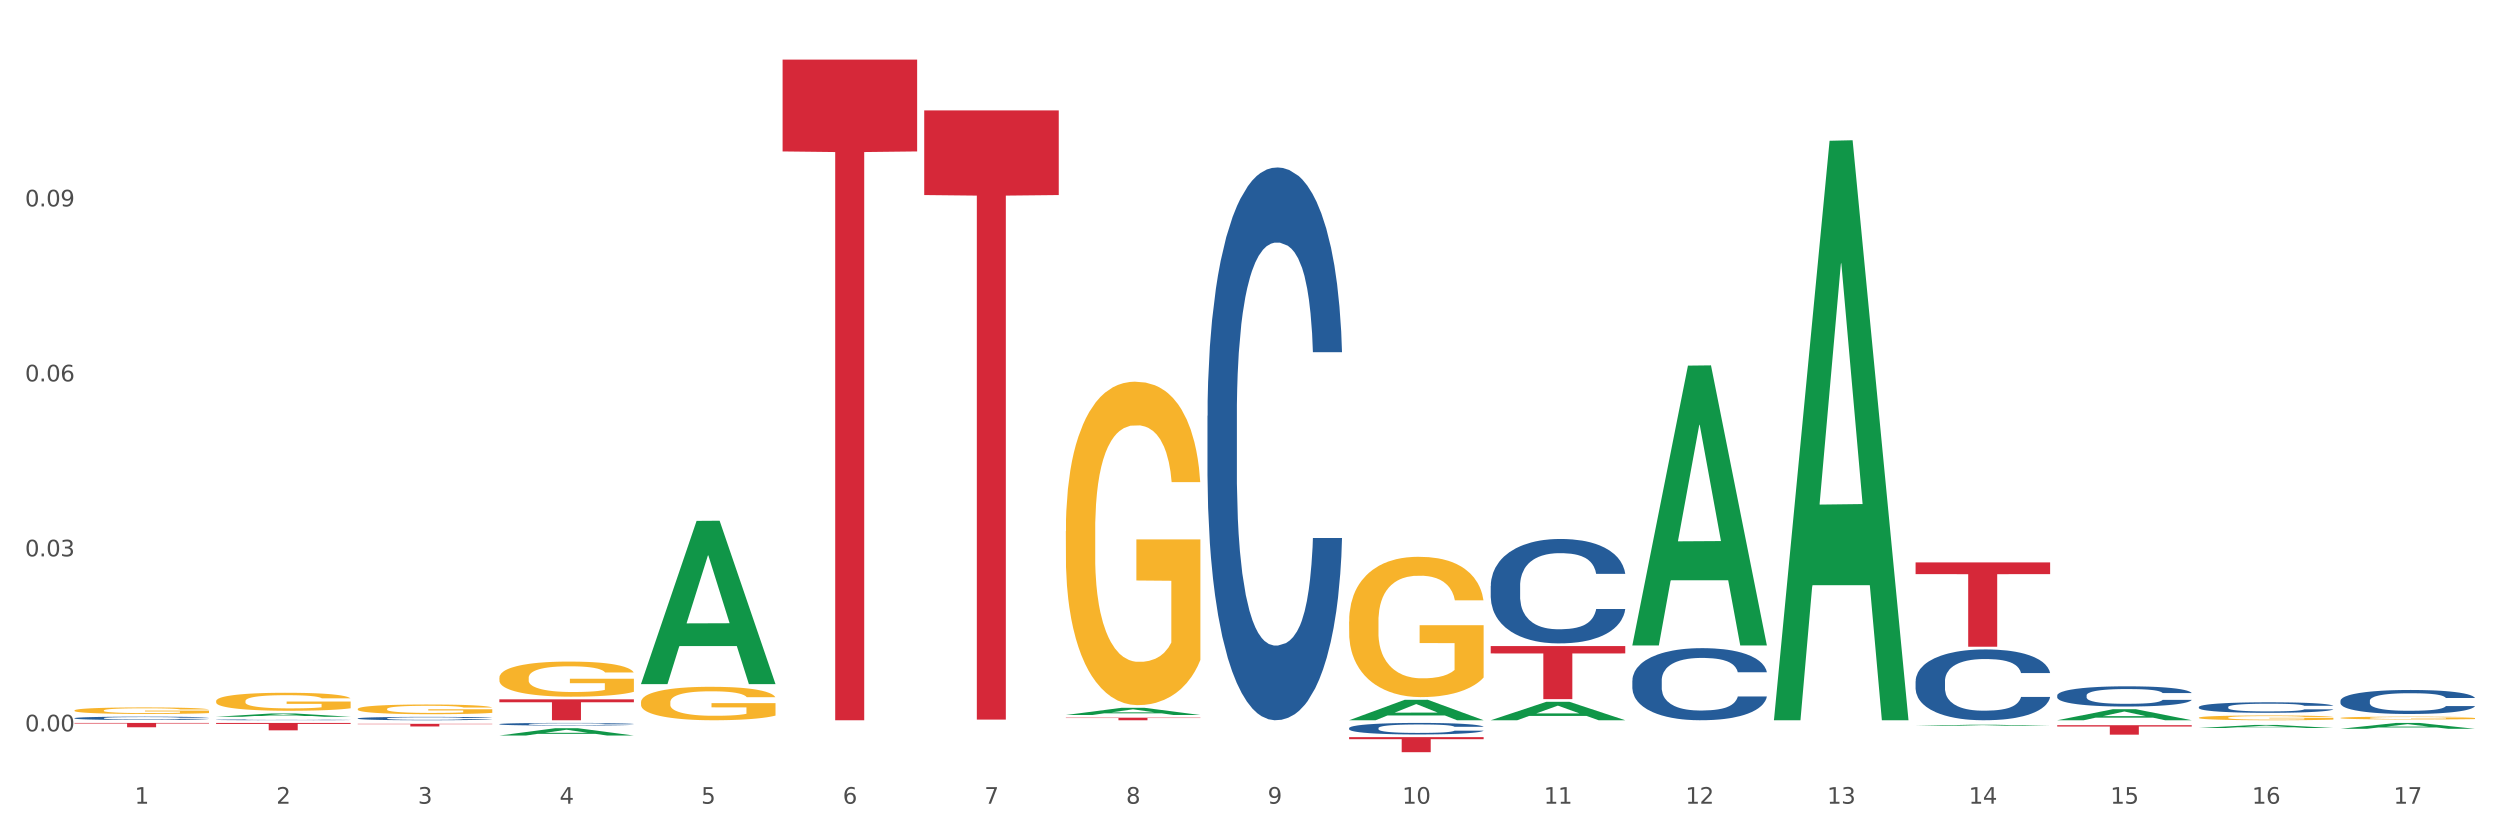 <?xml version="1.0" encoding="utf-8" standalone="no"?>
<!DOCTYPE svg PUBLIC "-//W3C//DTD SVG 1.1//EN"
  "http://www.w3.org/Graphics/SVG/1.1/DTD/svg11.dtd">
<svg xmlns:xlink="http://www.w3.org/1999/xlink" width="1080pt" height="360pt" viewBox="0 0 1080 360" xmlns="http://www.w3.org/2000/svg" version="1.1">
 <rect x="0" y="0" width="1080" height="360" fill="#333333" stroke="none"/>
 <defs>
  <style type="text/css">*{stroke-linejoin: round; stroke-linecap: butt}</style>
 </defs>
 <g id="figure_1">
  <g id="patch_1">
   <path d="M 0 360 
L 1080 360 
L 1080 0 
L 0 0 
z
" style="fill: #ffffff; stroke: #ffffff; stroke-linejoin: miter"/>
  </g>
  <g id="axes_1">
   <g id="matplotlib.axis_1">
    <g id="xtick_1">
     <g id="text_1">
      <!-- 1 -->
      <g style="fill: #4d4d4d" transform="translate(58.182 347.204) scale(0.096 -0.096)">
       <defs>
        <path id="DejaVuSans-31" d="M 794 531 
L 1825 531 
L 1825 4091 
L 703 3866 
L 703 4441 
L 1819 4666 
L 2450 4666 
L 2450 531 
L 3481 531 
L 3481 0 
L 794 0 
L 794 531 
z
" transform="scale(0.016)"/>
       </defs>
       <use xlink:href="#DejaVuSans-31"/>
      </g>
     </g>
    </g>
    <g id="xtick_2">
     <g id="text_2">
      <!-- 2 -->
      <g style="fill: #4d4d4d" transform="translate(119.364 347.204) scale(0.096 -0.096)">
       <defs>
        <path id="DejaVuSans-32" d="M 1228 531 
L 3431 531 
L 3431 0 
L 469 0 
L 469 531 
Q 828 903 1448 1529 
Q 2069 2156 2228 2338 
Q 2531 2678 2651 2914 
Q 2772 3150 2772 3378 
Q 2772 3750 2511 3984 
Q 2250 4219 1831 4219 
Q 1534 4219 1204 4116 
Q 875 4013 500 3803 
L 500 4441 
Q 881 4594 1212 4672 
Q 1544 4750 1819 4750 
Q 2544 4750 2975 4387 
Q 3406 4025 3406 3419 
Q 3406 3131 3298 2873 
Q 3191 2616 2906 2266 
Q 2828 2175 2409 1742 
Q 1991 1309 1228 531 
z
" transform="scale(0.016)"/>
       </defs>
       <use xlink:href="#DejaVuSans-32"/>
      </g>
     </g>
    </g>
    <g id="xtick_3">
     <g id="text_3">
      <!-- 3 -->
      <g style="fill: #4d4d4d" transform="translate(180.545 347.204) scale(0.096 -0.096)">
       <defs>
        <path id="DejaVuSans-33" d="M 2597 2516 
Q 3050 2419 3304 2112 
Q 3559 1806 3559 1356 
Q 3559 666 3084 287 
Q 2609 -91 1734 -91 
Q 1441 -91 1130 -33 
Q 819 25 488 141 
L 488 750 
Q 750 597 1062 519 
Q 1375 441 1716 441 
Q 2309 441 2620 675 
Q 2931 909 2931 1356 
Q 2931 1769 2642 2001 
Q 2353 2234 1838 2234 
L 1294 2234 
L 1294 2753 
L 1863 2753 
Q 2328 2753 2575 2939 
Q 2822 3125 2822 3475 
Q 2822 3834 2567 4026 
Q 2313 4219 1838 4219 
Q 1578 4219 1281 4162 
Q 984 4106 628 3988 
L 628 4550 
Q 988 4650 1302 4700 
Q 1616 4750 1894 4750 
Q 2613 4750 3031 4423 
Q 3450 4097 3450 3541 
Q 3450 3153 3228 2886 
Q 3006 2619 2597 2516 
z
" transform="scale(0.016)"/>
       </defs>
       <use xlink:href="#DejaVuSans-33"/>
      </g>
     </g>
    </g>
    <g id="xtick_4">
     <g id="text_4">
      <!-- 4 -->
      <g style="fill: #4d4d4d" transform="translate(241.726 347.204) scale(0.096 -0.096)">
       <defs>
        <path id="DejaVuSans-34" d="M 2419 4116 
L 825 1625 
L 2419 1625 
L 2419 4116 
z
M 2253 4666 
L 3047 4666 
L 3047 1625 
L 3713 1625 
L 3713 1100 
L 3047 1100 
L 3047 0 
L 2419 0 
L 2419 1100 
L 313 1100 
L 313 1709 
L 2253 4666 
z
" transform="scale(0.016)"/>
       </defs>
       <use xlink:href="#DejaVuSans-34"/>
      </g>
     </g>
    </g>
    <g id="xtick_5">
     <g id="text_5">
      <!-- 5 -->
      <g style="fill: #4d4d4d" transform="translate(302.908 347.204) scale(0.096 -0.096)">
       <defs>
        <path id="DejaVuSans-35" d="M 691 4666 
L 3169 4666 
L 3169 4134 
L 1269 4134 
L 1269 2991 
Q 1406 3038 1543 3061 
Q 1681 3084 1819 3084 
Q 2600 3084 3056 2656 
Q 3513 2228 3513 1497 
Q 3513 744 3044 326 
Q 2575 -91 1722 -91 
Q 1428 -91 1123 -41 
Q 819 9 494 109 
L 494 744 
Q 775 591 1075 516 
Q 1375 441 1709 441 
Q 2250 441 2565 725 
Q 2881 1009 2881 1497 
Q 2881 1984 2565 2268 
Q 2250 2553 1709 2553 
Q 1456 2553 1204 2497 
Q 953 2441 691 2322 
L 691 4666 
z
" transform="scale(0.016)"/>
       </defs>
       <use xlink:href="#DejaVuSans-35"/>
      </g>
     </g>
    </g>
    <g id="xtick_6">
     <g id="text_6">
      <!-- 6 -->
      <g style="fill: #4d4d4d" transform="translate(364.089 347.204) scale(0.096 -0.096)">
       <defs>
        <path id="DejaVuSans-36" d="M 2113 2584 
Q 1688 2584 1439 2293 
Q 1191 2003 1191 1497 
Q 1191 994 1439 701 
Q 1688 409 2113 409 
Q 2538 409 2786 701 
Q 3034 994 3034 1497 
Q 3034 2003 2786 2293 
Q 2538 2584 2113 2584 
z
M 3366 4563 
L 3366 3988 
Q 3128 4100 2886 4159 
Q 2644 4219 2406 4219 
Q 1781 4219 1451 3797 
Q 1122 3375 1075 2522 
Q 1259 2794 1537 2939 
Q 1816 3084 2150 3084 
Q 2853 3084 3261 2657 
Q 3669 2231 3669 1497 
Q 3669 778 3244 343 
Q 2819 -91 2113 -91 
Q 1303 -91 875 529 
Q 447 1150 447 2328 
Q 447 3434 972 4092 
Q 1497 4750 2381 4750 
Q 2619 4750 2861 4703 
Q 3103 4656 3366 4563 
z
" transform="scale(0.016)"/>
       </defs>
       <use xlink:href="#DejaVuSans-36"/>
      </g>
     </g>
    </g>
    <g id="xtick_7">
     <g id="text_7">
      <!-- 7 -->
      <g style="fill: #4d4d4d" transform="translate(425.271 347.204) scale(0.096 -0.096)">
       <defs>
        <path id="DejaVuSans-37" d="M 525 4666 
L 3525 4666 
L 3525 4397 
L 1831 0 
L 1172 0 
L 2766 4134 
L 525 4134 
L 525 4666 
z
" transform="scale(0.016)"/>
       </defs>
       <use xlink:href="#DejaVuSans-37"/>
      </g>
     </g>
    </g>
    <g id="xtick_8">
     <g id="text_8">
      <!-- 8 -->
      <g style="fill: #4d4d4d" transform="translate(486.452 347.204) scale(0.096 -0.096)">
       <defs>
        <path id="DejaVuSans-38" d="M 2034 2216 
Q 1584 2216 1326 1975 
Q 1069 1734 1069 1313 
Q 1069 891 1326 650 
Q 1584 409 2034 409 
Q 2484 409 2743 651 
Q 3003 894 3003 1313 
Q 3003 1734 2745 1975 
Q 2488 2216 2034 2216 
z
M 1403 2484 
Q 997 2584 770 2862 
Q 544 3141 544 3541 
Q 544 4100 942 4425 
Q 1341 4750 2034 4750 
Q 2731 4750 3128 4425 
Q 3525 4100 3525 3541 
Q 3525 3141 3298 2862 
Q 3072 2584 2669 2484 
Q 3125 2378 3379 2068 
Q 3634 1759 3634 1313 
Q 3634 634 3220 271 
Q 2806 -91 2034 -91 
Q 1263 -91 848 271 
Q 434 634 434 1313 
Q 434 1759 690 2068 
Q 947 2378 1403 2484 
z
M 1172 3481 
Q 1172 3119 1398 2916 
Q 1625 2713 2034 2713 
Q 2441 2713 2670 2916 
Q 2900 3119 2900 3481 
Q 2900 3844 2670 4047 
Q 2441 4250 2034 4250 
Q 1625 4250 1398 4047 
Q 1172 3844 1172 3481 
z
" transform="scale(0.016)"/>
       </defs>
       <use xlink:href="#DejaVuSans-38"/>
      </g>
     </g>
    </g>
    <g id="xtick_9">
     <g id="text_9">
      <!-- 9 -->
      <g style="fill: #4d4d4d" transform="translate(547.634 347.204) scale(0.096 -0.096)">
       <defs>
        <path id="DejaVuSans-39" d="M 703 97 
L 703 672 
Q 941 559 1184 500 
Q 1428 441 1663 441 
Q 2288 441 2617 861 
Q 2947 1281 2994 2138 
Q 2813 1869 2534 1725 
Q 2256 1581 1919 1581 
Q 1219 1581 811 2004 
Q 403 2428 403 3163 
Q 403 3881 828 4315 
Q 1253 4750 1959 4750 
Q 2769 4750 3195 4129 
Q 3622 3509 3622 2328 
Q 3622 1225 3098 567 
Q 2575 -91 1691 -91 
Q 1453 -91 1209 -44 
Q 966 3 703 97 
z
M 1959 2075 
Q 2384 2075 2632 2365 
Q 2881 2656 2881 3163 
Q 2881 3666 2632 3958 
Q 2384 4250 1959 4250 
Q 1534 4250 1286 3958 
Q 1038 3666 1038 3163 
Q 1038 2656 1286 2365 
Q 1534 2075 1959 2075 
z
" transform="scale(0.016)"/>
       </defs>
       <use xlink:href="#DejaVuSans-39"/>
      </g>
     </g>
    </g>
    <g id="xtick_10">
     <g id="text_10">
      <!-- 10 -->
      <g style="fill: #4d4d4d" transform="translate(605.761 347.204) scale(0.096 -0.096)">
       <defs>
        <path id="DejaVuSans-30" d="M 2034 4250 
Q 1547 4250 1301 3770 
Q 1056 3291 1056 2328 
Q 1056 1369 1301 889 
Q 1547 409 2034 409 
Q 2525 409 2770 889 
Q 3016 1369 3016 2328 
Q 3016 3291 2770 3770 
Q 2525 4250 2034 4250 
z
M 2034 4750 
Q 2819 4750 3233 4129 
Q 3647 3509 3647 2328 
Q 3647 1150 3233 529 
Q 2819 -91 2034 -91 
Q 1250 -91 836 529 
Q 422 1150 422 2328 
Q 422 3509 836 4129 
Q 1250 4750 2034 4750 
z
" transform="scale(0.016)"/>
       </defs>
       <use xlink:href="#DejaVuSans-31"/>
       <use xlink:href="#DejaVuSans-30" transform="translate(63.623 0)"/>
      </g>
     </g>
    </g>
    <g id="xtick_11">
     <g id="text_11">
      <!-- 11 -->
      <g style="fill: #4d4d4d" transform="translate(666.942 347.204) scale(0.096 -0.096)">
       <use xlink:href="#DejaVuSans-31"/>
       <use xlink:href="#DejaVuSans-31" transform="translate(63.623 0)"/>
      </g>
     </g>
    </g>
    <g id="xtick_12">
     <g id="text_12">
      <!-- 12 -->
      <g style="fill: #4d4d4d" transform="translate(728.124 347.204) scale(0.096 -0.096)">
       <use xlink:href="#DejaVuSans-31"/>
       <use xlink:href="#DejaVuSans-32" transform="translate(63.623 0)"/>
      </g>
     </g>
    </g>
    <g id="xtick_13">
     <g id="text_13">
      <!-- 13 -->
      <g style="fill: #4d4d4d" transform="translate(789.305 347.204) scale(0.096 -0.096)">
       <use xlink:href="#DejaVuSans-31"/>
       <use xlink:href="#DejaVuSans-33" transform="translate(63.623 0)"/>
      </g>
     </g>
    </g>
    <g id="xtick_14">
     <g id="text_14">
      <!-- 14 -->
      <g style="fill: #4d4d4d" transform="translate(850.487 347.204) scale(0.096 -0.096)">
       <use xlink:href="#DejaVuSans-31"/>
       <use xlink:href="#DejaVuSans-34" transform="translate(63.623 0)"/>
      </g>
     </g>
    </g>
    <g id="xtick_15">
     <g id="text_15">
      <!-- 15 -->
      <g style="fill: #4d4d4d" transform="translate(911.668 347.204) scale(0.096 -0.096)">
       <use xlink:href="#DejaVuSans-31"/>
       <use xlink:href="#DejaVuSans-35" transform="translate(63.623 0)"/>
      </g>
     </g>
    </g>
    <g id="xtick_16">
     <g id="text_16">
      <!-- 16 -->
      <g style="fill: #4d4d4d" transform="translate(972.849 347.204) scale(0.096 -0.096)">
       <use xlink:href="#DejaVuSans-31"/>
       <use xlink:href="#DejaVuSans-36" transform="translate(63.623 0)"/>
      </g>
     </g>
    </g>
    <g id="xtick_17">
     <g id="text_17">
      <!-- 17 -->
      <g style="fill: #4d4d4d" transform="translate(1034.031 347.204) scale(0.096 -0.096)">
       <use xlink:href="#DejaVuSans-31"/>
       <use xlink:href="#DejaVuSans-37" transform="translate(63.623 0)"/>
      </g>
     </g>
    </g>
    <g id="xtick_18"/>
    <g id="xtick_19"/>
    <g id="xtick_20"/>
    <g id="xtick_21"/>
    <g id="xtick_22"/>
    <g id="xtick_23"/>
    <g id="xtick_24"/>
    <g id="xtick_25"/>
    <g id="xtick_26"/>
    <g id="xtick_27"/>
    <g id="xtick_28"/>
    <g id="xtick_29"/>
    <g id="xtick_30"/>
    <g id="xtick_31"/>
    <g id="xtick_32"/>
    <g id="xtick_33"/>
   </g>
   <g id="matplotlib.axis_2">
    <g id="ytick_1">
     <g id="text_18">
      <!-- 0.00 -->
      <g style="fill: #4d4d4d" transform="translate(10.8 315.946) scale(0.096 -0.096)">
       <defs>
        <path id="DejaVuSans-2e" d="M 684 794 
L 1344 794 
L 1344 0 
L 684 0 
L 684 794 
z
" transform="scale(0.016)"/>
       </defs>
       <use xlink:href="#DejaVuSans-30"/>
       <use xlink:href="#DejaVuSans-2e" transform="translate(63.623 0)"/>
       <use xlink:href="#DejaVuSans-30" transform="translate(95.41 0)"/>
       <use xlink:href="#DejaVuSans-30" transform="translate(159.033 0)"/>
      </g>
     </g>
    </g>
    <g id="ytick_2">
     <g id="text_19">
      <!-- 0.03 -->
      <g style="fill: #4d4d4d" transform="translate(10.8 240.355) scale(0.096 -0.096)">
       <use xlink:href="#DejaVuSans-30"/>
       <use xlink:href="#DejaVuSans-2e" transform="translate(63.623 0)"/>
       <use xlink:href="#DejaVuSans-30" transform="translate(95.41 0)"/>
       <use xlink:href="#DejaVuSans-33" transform="translate(159.033 0)"/>
      </g>
     </g>
    </g>
    <g id="ytick_3">
     <g id="text_20">
      <!-- 0.06 -->
      <g style="fill: #4d4d4d" transform="translate(10.8 164.765) scale(0.096 -0.096)">
       <use xlink:href="#DejaVuSans-30"/>
       <use xlink:href="#DejaVuSans-2e" transform="translate(63.623 0)"/>
       <use xlink:href="#DejaVuSans-30" transform="translate(95.41 0)"/>
       <use xlink:href="#DejaVuSans-36" transform="translate(159.033 0)"/>
      </g>
     </g>
    </g>
    <g id="ytick_4">
     <g id="text_21">
      <!-- 0.09 -->
      <g style="fill: #4d4d4d" transform="translate(10.8 89.175) scale(0.096 -0.096)">
       <use xlink:href="#DejaVuSans-30"/>
       <use xlink:href="#DejaVuSans-2e" transform="translate(63.623 0)"/>
       <use xlink:href="#DejaVuSans-30" transform="translate(95.41 0)"/>
       <use xlink:href="#DejaVuSans-39" transform="translate(159.033 0)"/>
      </g>
     </g>
    </g>
    <g id="ytick_5"/>
    <g id="ytick_6"/>
    <g id="ytick_7"/>
    <g id="ytick_8"/>
   </g>
   <g id="PolyCollection_1">
    <path d="M 1011.078 314.841 
L 1011.138 314.839 
L 1035.106 312.301 
L 1045.052 312.298 
L 1069.2 314.846 
L 1057.695 314.846 
L 1052.482 314.253 
L 1027.735 314.253 
L 1027.556 314.262 
L 1022.522 314.846 
L 1011.078 314.846 
L 1011.078 314.841 
L 1030.851 313.899 
L 1049.366 313.896 
L 1040.199 312.841 
L 1040.079 312.837 
L 1039.959 312.844 
L 1030.791 313.896 
L 1030.851 313.899 
L 1011.078 314.841 
z
" clip-path="url(#p34bfb6588f)" style="fill: #109648"/>
    <path d="M 949.896 314.497 
L 949.956 314.495 
L 973.924 313.178 
L 983.871 313.176 
L 1008.019 314.499 
L 996.514 314.499 
L 991.301 314.191 
L 966.554 314.191 
L 966.374 314.196 
L 961.341 314.499 
L 949.896 314.499 
L 949.896 314.497 
L 969.67 314.007 
L 988.185 314.006 
L 979.017 313.458 
L 978.897 313.456 
L 978.778 313.46 
L 969.61 314.006 
L 969.67 314.007 
L 949.896 314.497 
z
" clip-path="url(#p34bfb6588f)" style="fill: #109648"/>
    <path d="M 643.989 279.095 
L 702.112 279.095 
L 702.112 282.282 
L 679.248 282.303 
L 679.248 302.025 
L 666.715 302.025 
L 666.715 282.303 
L 643.989 282.282 
L 643.989 279.117 
L 643.989 279.095 
z
" clip-path="url(#p34bfb6588f)" style="fill: #d62839"/>
    <path d="M 582.808 318.435 
L 640.93 318.435 
L 640.93 319.34 
L 618.067 319.346 
L 618.067 324.95 
L 605.533 324.95 
L 605.533 319.346 
L 582.808 319.34 
L 582.808 318.441 
L 582.808 318.435 
z
" clip-path="url(#p34bfb6588f)" style="fill: #d62839"/>
    <path d="M 460.445 310.036 
L 518.567 310.036 
L 518.567 310.191 
L 495.704 310.192 
L 495.704 311.152 
L 483.17 311.152 
L 483.17 310.192 
L 460.445 310.191 
L 460.445 310.037 
L 460.445 310.036 
z
" clip-path="url(#p34bfb6588f)" style="fill: #d62839"/>
    <path d="M 949.896 305.431 
L 949.965 305.427 
L 949.965 305.31 
L 950.171 305.152 
L 950.927 304.861 
L 951.889 304.641 
L 953.537 304.383 
L 954.431 304.275 
L 955.599 304.154 
L 958.003 303.959 
L 960.751 303.793 
L 962.675 303.701 
L 964.118 303.643 
L 967.347 303.539 
L 969.202 303.493 
L 971.125 303.456 
L 972.774 303.431 
L 975.522 303.402 
L 977.721 303.389 
L 980.263 303.385 
L 982.393 303.389 
L 985.209 303.406 
L 989.331 303.456 
L 990.912 303.485 
L 993.041 303.535 
L 995.24 303.601 
L 997.026 303.668 
L 999.087 303.763 
L 1001.217 303.888 
L 1003.278 304.046 
L 1004.721 304.192 
L 1005.889 304.346 
L 1006.919 304.533 
L 1007.675 304.736 
L 1008.019 304.907 
L 995.446 304.907 
L 995.103 304.753 
L 994.415 304.587 
L 993.728 304.474 
L 992.973 304.383 
L 991.805 304.279 
L 990.774 304.213 
L 989.057 304.134 
L 987.477 304.084 
L 986.171 304.055 
L 984.591 304.03 
L 981.225 304.005 
L 978.82 304.005 
L 977.309 304.013 
L 975.454 304.034 
L 973.873 304.063 
L 972.018 304.113 
L 970.576 304.167 
L 969.133 304.237 
L 968.309 304.287 
L 967.072 304.379 
L 966.247 304.454 
L 965.148 304.583 
L 964.53 304.674 
L 963.431 304.911 
L 962.95 305.086 
L 962.744 305.206 
L 962.606 305.339 
L 962.606 305.988 
L 963.018 306.279 
L 963.362 306.404 
L 963.912 306.545 
L 964.942 306.728 
L 966.454 306.907 
L 968.034 307.036 
L 969.339 307.115 
L 970.576 307.173 
L 971.812 307.219 
L 973.324 307.26 
L 974.56 307.285 
L 976.415 307.31 
L 978.614 307.323 
L 980.331 307.323 
L 983.835 307.302 
L 985.415 307.281 
L 986.927 307.252 
L 988.576 307.206 
L 989.881 307.156 
L 990.637 307.119 
L 991.873 307.04 
L 992.835 306.957 
L 993.66 306.861 
L 994.209 306.778 
L 994.828 306.653 
L 995.309 306.512 
L 995.446 306.437 
L 1008.019 306.437 
L 1007.744 306.587 
L 1007.263 306.732 
L 1006.301 306.928 
L 1005.545 307.04 
L 1004.377 307.177 
L 1003.141 307.293 
L 1001.423 307.422 
L 999.843 307.518 
L 998.194 307.601 
L 996.408 307.676 
L 993.179 307.78 
L 992.011 307.809 
L 989.538 307.859 
L 987.614 307.888 
L 984.797 307.917 
L 981.912 307.934 
L 978.889 307.938 
L 976.209 307.93 
L 973.255 307.905 
L 971.4 307.88 
L 969.339 307.842 
L 966.934 307.784 
L 964.667 307.713 
L 962.538 307.63 
L 960.545 307.535 
L 958.69 307.427 
L 956.286 307.248 
L 954.499 307.073 
L 953.194 306.911 
L 952.301 306.774 
L 951.408 306.599 
L 950.927 306.479 
L 950.171 306.187 
L 949.896 305.917 
L 949.896 305.431 
z
" clip-path="url(#p34bfb6588f)" style="fill: #255c99"/>
    <path d="M 888.715 300.413 
L 888.784 300.405 
L 888.784 300.182 
L 888.99 299.878 
L 889.745 299.319 
L 890.707 298.896 
L 892.356 298.401 
L 893.249 298.194 
L 894.417 297.962 
L 896.822 297.587 
L 899.57 297.267 
L 901.493 297.092 
L 902.936 296.98 
L 906.165 296.78 
L 908.02 296.693 
L 909.944 296.621 
L 911.593 296.573 
L 914.341 296.517 
L 916.539 296.493 
L 919.081 296.485 
L 921.211 296.493 
L 924.028 296.525 
L 928.15 296.621 
L 929.73 296.677 
L 931.86 296.772 
L 934.058 296.9 
L 935.845 297.028 
L 937.906 297.212 
L 940.036 297.451 
L 942.097 297.755 
L 943.539 298.034 
L 944.707 298.329 
L 945.738 298.689 
L 946.494 299.08 
L 946.837 299.407 
L 934.265 299.407 
L 933.921 299.112 
L 933.234 298.793 
L 932.547 298.577 
L 931.791 298.401 
L 930.623 298.202 
L 929.593 298.074 
L 927.875 297.922 
L 926.295 297.826 
L 924.99 297.77 
L 923.41 297.723 
L 920.043 297.675 
L 917.639 297.675 
L 916.127 297.691 
L 914.272 297.731 
L 912.692 297.786 
L 910.837 297.882 
L 909.394 297.986 
L 907.952 298.122 
L 907.127 298.218 
L 905.89 298.393 
L 905.066 298.537 
L 903.967 298.785 
L 903.348 298.96 
L 902.249 299.415 
L 901.768 299.751 
L 901.562 299.982 
L 901.425 300.238 
L 901.425 301.483 
L 901.837 302.042 
L 902.181 302.282 
L 902.73 302.553 
L 903.761 302.905 
L 905.272 303.248 
L 906.852 303.495 
L 908.158 303.647 
L 909.394 303.759 
L 910.631 303.847 
L 912.142 303.927 
L 913.379 303.975 
L 915.234 304.022 
L 917.432 304.046 
L 919.15 304.046 
L 922.654 304.006 
L 924.234 303.967 
L 925.745 303.911 
L 927.394 303.823 
L 928.7 303.727 
L 929.455 303.655 
L 930.692 303.503 
L 931.654 303.344 
L 932.478 303.16 
L 933.028 303 
L 933.646 302.761 
L 934.127 302.489 
L 934.265 302.346 
L 946.837 302.346 
L 946.562 302.633 
L 946.081 302.913 
L 945.12 303.288 
L 944.364 303.503 
L 943.196 303.767 
L 941.959 303.99 
L 940.242 304.238 
L 938.662 304.422 
L 937.013 304.581 
L 935.226 304.725 
L 931.997 304.925 
L 930.829 304.981 
L 928.356 305.076 
L 926.433 305.132 
L 923.616 305.188 
L 920.73 305.22 
L 917.707 305.228 
L 915.028 305.212 
L 912.074 305.164 
L 910.219 305.116 
L 908.158 305.044 
L 905.753 304.933 
L 903.486 304.797 
L 901.356 304.637 
L 899.364 304.454 
L 897.509 304.246 
L 895.104 303.903 
L 893.318 303.567 
L 892.013 303.256 
L 891.119 302.992 
L 890.226 302.657 
L 889.745 302.426 
L 888.99 301.867 
L 888.715 301.348 
L 888.715 300.413 
z
" clip-path="url(#p34bfb6588f)" style="fill: #255c99"/>
    <path d="M 827.533 294.298 
L 827.602 294.27 
L 827.602 293.487 
L 827.808 292.425 
L 828.564 290.469 
L 829.526 288.987 
L 831.175 287.254 
L 832.068 286.528 
L 833.236 285.717 
L 835.64 284.403 
L 838.388 283.285 
L 840.312 282.671 
L 841.755 282.279 
L 844.984 281.58 
L 846.839 281.273 
L 848.762 281.021 
L 850.411 280.854 
L 853.159 280.658 
L 855.358 280.574 
L 857.9 280.546 
L 860.03 280.574 
L 862.847 280.686 
L 866.969 281.021 
L 868.549 281.217 
L 870.679 281.552 
L 872.877 282 
L 874.663 282.447 
L 876.724 283.09 
L 878.854 283.928 
L 880.915 284.99 
L 882.358 285.969 
L 883.526 287.003 
L 884.557 288.261 
L 885.312 289.63 
L 885.656 290.776 
L 873.083 290.776 
L 872.74 289.742 
L 872.053 288.624 
L 871.366 287.869 
L 870.61 287.254 
L 869.442 286.556 
L 868.411 286.108 
L 866.694 285.577 
L 865.114 285.242 
L 863.808 285.046 
L 862.228 284.879 
L 858.862 284.711 
L 856.457 284.711 
L 854.946 284.767 
L 853.091 284.907 
L 851.511 285.102 
L 849.656 285.438 
L 848.213 285.801 
L 846.77 286.276 
L 845.946 286.612 
L 844.709 287.226 
L 843.885 287.73 
L 842.785 288.596 
L 842.167 289.211 
L 841.068 290.804 
L 840.587 291.978 
L 840.381 292.789 
L 840.243 293.683 
L 840.243 298.043 
L 840.656 300 
L 840.999 300.838 
L 841.549 301.789 
L 842.579 303.019 
L 844.091 304.22 
L 845.671 305.087 
L 846.976 305.618 
L 848.213 306.009 
L 849.45 306.317 
L 850.961 306.596 
L 852.198 306.764 
L 854.053 306.932 
L 856.251 307.016 
L 857.969 307.016 
L 861.472 306.876 
L 863.053 306.736 
L 864.564 306.54 
L 866.213 306.233 
L 867.518 305.898 
L 868.274 305.646 
L 869.511 305.115 
L 870.472 304.556 
L 871.297 303.913 
L 871.847 303.354 
L 872.465 302.515 
L 872.946 301.565 
L 873.083 301.062 
L 885.656 301.062 
L 885.381 302.068 
L 884.9 303.047 
L 883.938 304.36 
L 883.182 305.115 
L 882.015 306.037 
L 880.778 306.82 
L 879.06 307.686 
L 877.48 308.329 
L 875.831 308.888 
L 874.045 309.391 
L 870.816 310.09 
L 869.648 310.286 
L 867.175 310.621 
L 865.251 310.817 
L 862.434 311.012 
L 859.549 311.124 
L 856.526 311.152 
L 853.846 311.096 
L 850.892 310.929 
L 849.037 310.761 
L 846.976 310.509 
L 844.572 310.118 
L 842.304 309.643 
L 840.175 309.084 
L 838.182 308.441 
L 836.327 307.714 
L 833.923 306.512 
L 832.136 305.339 
L 830.831 304.248 
L 829.938 303.326 
L 829.045 302.152 
L 828.564 301.342 
L 827.808 299.385 
L 827.533 297.568 
L 827.533 294.298 
z
" clip-path="url(#p34bfb6588f)" style="fill: #255c99"/>
    <path d="M 705.171 293.993 
L 705.239 293.964 
L 705.239 293.168 
L 705.445 292.087 
L 706.201 290.096 
L 707.163 288.588 
L 708.812 286.825 
L 709.705 286.085 
L 710.873 285.26 
L 713.277 283.923 
L 716.026 282.785 
L 717.949 282.159 
L 719.392 281.761 
L 722.621 281.05 
L 724.476 280.737 
L 726.4 280.481 
L 728.049 280.31 
L 730.797 280.111 
L 732.995 280.026 
L 735.537 279.998 
L 737.667 280.026 
L 740.484 280.14 
L 744.606 280.481 
L 746.186 280.68 
L 748.316 281.022 
L 750.514 281.477 
L 752.301 281.932 
L 754.362 282.586 
L 756.491 283.439 
L 758.552 284.52 
L 759.995 285.516 
L 761.163 286.568 
L 762.194 287.849 
L 762.949 289.242 
L 763.293 290.409 
L 750.72 290.409 
L 750.377 289.356 
L 749.69 288.218 
L 749.003 287.45 
L 748.247 286.825 
L 747.079 286.113 
L 746.049 285.658 
L 744.331 285.118 
L 742.751 284.776 
L 741.446 284.577 
L 739.865 284.407 
L 736.499 284.236 
L 734.094 284.236 
L 732.583 284.293 
L 730.728 284.435 
L 729.148 284.634 
L 727.293 284.976 
L 725.85 285.345 
L 724.407 285.829 
L 723.583 286.17 
L 722.346 286.796 
L 721.522 287.308 
L 720.423 288.19 
L 719.804 288.816 
L 718.705 290.437 
L 718.224 291.632 
L 718.018 292.457 
L 717.881 293.367 
L 717.881 297.804 
L 718.293 299.796 
L 718.636 300.649 
L 719.186 301.616 
L 720.216 302.868 
L 721.728 304.091 
L 723.308 304.973 
L 724.613 305.513 
L 725.85 305.911 
L 727.087 306.224 
L 728.598 306.509 
L 729.835 306.68 
L 731.69 306.85 
L 733.888 306.936 
L 735.606 306.936 
L 739.11 306.793 
L 740.69 306.651 
L 742.201 306.452 
L 743.85 306.139 
L 745.155 305.798 
L 745.911 305.542 
L 747.148 305.001 
L 748.11 304.432 
L 748.934 303.778 
L 749.484 303.209 
L 750.102 302.356 
L 750.583 301.389 
L 750.72 300.877 
L 763.293 300.877 
L 763.018 301.901 
L 762.537 302.896 
L 761.575 304.233 
L 760.82 305.001 
L 759.652 305.94 
L 758.415 306.736 
L 756.697 307.618 
L 755.117 308.272 
L 753.468 308.841 
L 751.682 309.353 
L 748.453 310.065 
L 747.285 310.264 
L 744.812 310.605 
L 742.888 310.804 
L 740.071 311.003 
L 737.186 311.117 
L 734.163 311.145 
L 731.484 311.089 
L 728.529 310.918 
L 726.674 310.747 
L 724.613 310.491 
L 722.209 310.093 
L 719.942 309.609 
L 717.812 309.04 
L 715.819 308.386 
L 713.965 307.647 
L 711.56 306.423 
L 709.774 305.229 
L 708.468 304.119 
L 707.575 303.181 
L 706.682 301.986 
L 706.201 301.161 
L 705.445 299.17 
L 705.171 297.321 
L 705.171 293.993 
z
" clip-path="url(#p34bfb6588f)" style="fill: #255c99"/>
    <path d="M 643.989 253.104 
L 644.058 253.063 
L 644.058 251.909 
L 644.264 250.343 
L 645.02 247.459 
L 645.982 245.275 
L 647.63 242.721 
L 648.524 241.65 
L 649.691 240.455 
L 652.096 238.518 
L 654.844 236.87 
L 656.768 235.964 
L 658.211 235.387 
L 661.44 234.357 
L 663.295 233.903 
L 665.218 233.533 
L 666.867 233.285 
L 669.615 232.997 
L 671.814 232.873 
L 674.356 232.832 
L 676.485 232.873 
L 679.302 233.038 
L 683.424 233.533 
L 685.005 233.821 
L 687.134 234.315 
L 689.333 234.975 
L 691.119 235.634 
L 693.18 236.582 
L 695.31 237.818 
L 697.371 239.383 
L 698.814 240.825 
L 699.982 242.35 
L 701.012 244.204 
L 701.768 246.223 
L 702.112 247.912 
L 689.539 247.912 
L 689.195 246.388 
L 688.508 244.74 
L 687.821 243.627 
L 687.066 242.721 
L 685.898 241.691 
L 684.867 241.031 
L 683.15 240.249 
L 681.569 239.754 
L 680.264 239.466 
L 678.684 239.219 
L 675.318 238.971 
L 672.913 238.971 
L 671.401 239.054 
L 669.547 239.26 
L 667.966 239.548 
L 666.111 240.043 
L 664.669 240.578 
L 663.226 241.279 
L 662.401 241.773 
L 661.165 242.68 
L 660.34 243.421 
L 659.241 244.699 
L 658.623 245.605 
L 657.524 247.954 
L 657.043 249.684 
L 656.837 250.879 
L 656.699 252.197 
L 656.699 258.625 
L 657.111 261.509 
L 657.455 262.745 
L 658.004 264.146 
L 659.035 265.959 
L 660.546 267.731 
L 662.127 269.008 
L 663.432 269.791 
L 664.669 270.368 
L 665.905 270.821 
L 667.417 271.233 
L 668.653 271.48 
L 670.508 271.728 
L 672.707 271.851 
L 674.424 271.851 
L 677.928 271.645 
L 679.508 271.439 
L 681.02 271.151 
L 682.669 270.697 
L 683.974 270.203 
L 684.73 269.832 
L 685.966 269.049 
L 686.928 268.225 
L 687.753 267.278 
L 688.302 266.454 
L 688.921 265.217 
L 689.402 263.817 
L 689.539 263.075 
L 702.112 263.075 
L 701.837 264.558 
L 701.356 266 
L 700.394 267.937 
L 699.638 269.049 
L 698.47 270.409 
L 697.234 271.563 
L 695.516 272.84 
L 693.936 273.788 
L 692.287 274.612 
L 690.501 275.353 
L 687.272 276.383 
L 686.104 276.672 
L 683.631 277.166 
L 681.707 277.455 
L 678.89 277.743 
L 676.005 277.908 
L 672.982 277.949 
L 670.302 277.867 
L 667.348 277.62 
L 665.493 277.372 
L 663.432 277.001 
L 661.027 276.425 
L 658.76 275.724 
L 656.63 274.9 
L 654.638 273.952 
L 652.783 272.881 
L 650.378 271.109 
L 648.592 269.379 
L 647.287 267.772 
L 646.394 266.412 
L 645.501 264.682 
L 645.02 263.487 
L 644.264 260.603 
L 643.989 257.925 
L 643.989 253.104 
z
" clip-path="url(#p34bfb6588f)" style="fill: #255c99"/>
    <path d="M 582.808 314.541 
L 582.876 314.536 
L 582.876 314.409 
L 583.083 314.235 
L 583.838 313.916 
L 584.8 313.675 
L 586.449 313.392 
L 587.342 313.274 
L 588.51 313.142 
L 590.915 312.927 
L 593.663 312.745 
L 595.586 312.645 
L 597.029 312.581 
L 600.258 312.467 
L 602.113 312.417 
L 604.037 312.376 
L 605.686 312.349 
L 608.434 312.317 
L 610.632 312.303 
L 613.174 312.298 
L 615.304 312.303 
L 618.121 312.321 
L 622.243 312.376 
L 623.823 312.408 
L 625.953 312.462 
L 628.151 312.535 
L 629.938 312.608 
L 631.999 312.713 
L 634.129 312.85 
L 636.19 313.023 
L 637.632 313.183 
L 638.8 313.351 
L 639.831 313.556 
L 640.587 313.78 
L 640.93 313.966 
L 628.358 313.966 
L 628.014 313.798 
L 627.327 313.616 
L 626.64 313.492 
L 625.884 313.392 
L 624.716 313.278 
L 623.686 313.205 
L 621.968 313.119 
L 620.388 313.064 
L 619.083 313.032 
L 617.503 313.005 
L 614.136 312.977 
L 611.732 312.977 
L 610.22 312.987 
L 608.365 313.009 
L 606.785 313.041 
L 604.93 313.096 
L 603.487 313.155 
L 602.044 313.233 
L 601.22 313.287 
L 599.983 313.388 
L 599.159 313.47 
L 598.06 313.611 
L 597.441 313.711 
L 596.342 313.971 
L 595.861 314.162 
L 595.655 314.295 
L 595.518 314.44 
L 595.518 315.151 
L 595.93 315.47 
L 596.273 315.607 
L 596.823 315.762 
L 597.854 315.963 
L 599.365 316.159 
L 600.945 316.3 
L 602.251 316.386 
L 603.487 316.45 
L 604.724 316.5 
L 606.235 316.546 
L 607.472 316.573 
L 609.327 316.601 
L 611.525 316.614 
L 613.243 316.614 
L 616.747 316.592 
L 618.327 316.569 
L 619.838 316.537 
L 621.487 316.487 
L 622.793 316.432 
L 623.548 316.391 
L 624.785 316.304 
L 625.747 316.213 
L 626.571 316.108 
L 627.121 316.017 
L 627.739 315.881 
L 628.22 315.726 
L 628.358 315.644 
L 640.93 315.644 
L 640.655 315.808 
L 640.174 315.967 
L 639.213 316.181 
L 638.457 316.304 
L 637.289 316.455 
L 636.052 316.582 
L 634.335 316.724 
L 632.754 316.829 
L 631.106 316.92 
L 629.319 317.002 
L 626.09 317.116 
L 624.922 317.148 
L 622.449 317.202 
L 620.525 317.234 
L 617.709 317.266 
L 614.823 317.284 
L 611.8 317.289 
L 609.121 317.28 
L 606.167 317.252 
L 604.312 317.225 
L 602.251 317.184 
L 599.846 317.12 
L 597.579 317.043 
L 595.449 316.952 
L 593.457 316.847 
L 591.602 316.728 
L 589.197 316.532 
L 587.411 316.341 
L 586.105 316.163 
L 585.212 316.013 
L 584.319 315.821 
L 583.838 315.689 
L 583.083 315.37 
L 582.808 315.074 
L 582.808 314.541 
z
" clip-path="url(#p34bfb6588f)" style="fill: #255c99"/>
    <path d="M 521.626 179.643 
L 521.695 179.425 
L 521.695 173.319 
L 521.901 165.031 
L 522.657 149.765 
L 523.619 138.206 
L 525.268 124.685 
L 526.161 119.014 
L 527.329 112.69 
L 529.733 102.439 
L 532.481 93.716 
L 534.405 88.918 
L 535.848 85.864 
L 539.077 80.412 
L 540.932 78.013 
L 542.855 76.05 
L 544.504 74.742 
L 547.252 73.215 
L 549.451 72.561 
L 551.993 72.343 
L 554.123 72.561 
L 556.939 73.433 
L 561.062 76.05 
L 562.642 77.577 
L 564.772 80.194 
L 566.97 83.683 
L 568.756 87.173 
L 570.817 92.189 
L 572.947 98.732 
L 575.008 107.019 
L 576.451 114.652 
L 577.619 122.722 
L 578.649 132.536 
L 579.405 143.222 
L 579.749 152.164 
L 567.176 152.164 
L 566.833 144.095 
L 566.146 135.371 
L 565.459 129.483 
L 564.703 124.685 
L 563.535 119.232 
L 562.504 115.743 
L 560.787 111.599 
L 559.207 108.982 
L 557.901 107.455 
L 556.321 106.147 
L 552.955 104.838 
L 550.55 104.838 
L 549.039 105.274 
L 547.184 106.365 
L 545.604 107.892 
L 543.749 110.509 
L 542.306 113.344 
L 540.863 117.051 
L 540.039 119.668 
L 538.802 124.466 
L 537.978 128.392 
L 536.878 135.153 
L 536.26 139.951 
L 535.161 152.382 
L 534.68 161.542 
L 534.474 167.867 
L 534.336 174.845 
L 534.336 208.868 
L 534.749 224.134 
L 535.092 230.677 
L 535.642 238.092 
L 536.672 247.688 
L 538.184 257.066 
L 539.764 263.827 
L 541.069 267.97 
L 542.306 271.024 
L 543.542 273.423 
L 545.054 275.603 
L 546.291 276.912 
L 548.146 278.221 
L 550.344 278.875 
L 552.062 278.875 
L 555.565 277.784 
L 557.146 276.694 
L 558.657 275.167 
L 560.306 272.768 
L 561.611 270.151 
L 562.367 268.188 
L 563.604 264.045 
L 564.565 259.683 
L 565.39 254.667 
L 565.939 250.305 
L 566.558 243.762 
L 567.039 236.347 
L 567.176 232.421 
L 579.749 232.421 
L 579.474 240.273 
L 578.993 247.906 
L 578.031 258.156 
L 577.275 264.045 
L 576.107 271.242 
L 574.871 277.348 
L 573.153 284.109 
L 571.573 289.125 
L 569.924 293.487 
L 568.138 297.413 
L 564.909 302.865 
L 563.741 304.391 
L 561.268 307.009 
L 559.344 308.535 
L 556.527 310.062 
L 553.642 310.934 
L 550.619 311.152 
L 547.939 310.716 
L 544.985 309.408 
L 543.13 308.099 
L 541.069 306.136 
L 538.665 303.083 
L 536.397 299.375 
L 534.268 295.014 
L 532.275 289.997 
L 530.42 284.327 
L 528.016 274.949 
L 526.229 265.789 
L 524.924 257.284 
L 524.031 250.087 
L 523.138 240.927 
L 522.657 234.602 
L 521.901 219.336 
L 521.626 205.16 
L 521.626 179.643 
z
" clip-path="url(#p34bfb6588f)" style="fill: #255c99"/>
    <path d="M 215.719 312.814 
L 215.788 312.813 
L 215.788 312.784 
L 215.994 312.744 
L 216.75 312.671 
L 217.712 312.615 
L 219.36 312.55 
L 220.254 312.523 
L 221.422 312.492 
L 223.826 312.443 
L 226.574 312.401 
L 228.498 312.378 
L 229.941 312.363 
L 233.17 312.337 
L 235.025 312.326 
L 236.948 312.316 
L 238.597 312.31 
L 241.345 312.303 
L 243.544 312.299 
L 246.086 312.298 
L 248.216 312.299 
L 251.032 312.304 
L 255.155 312.316 
L 256.735 312.324 
L 258.864 312.336 
L 261.063 312.353 
L 262.849 312.37 
L 264.91 312.394 
L 267.04 312.425 
L 269.101 312.465 
L 270.544 312.502 
L 271.712 312.541 
L 272.742 312.588 
L 273.498 312.639 
L 273.842 312.682 
L 261.269 312.682 
L 260.926 312.643 
L 260.238 312.602 
L 259.551 312.573 
L 258.796 312.55 
L 257.628 312.524 
L 256.597 312.507 
L 254.88 312.487 
L 253.3 312.475 
L 251.994 312.467 
L 250.414 312.461 
L 247.048 312.455 
L 244.643 312.455 
L 243.132 312.457 
L 241.277 312.462 
L 239.696 312.469 
L 237.841 312.482 
L 236.399 312.496 
L 234.956 312.513 
L 234.132 312.526 
L 232.895 312.549 
L 232.07 312.568 
L 230.971 312.6 
L 230.353 312.624 
L 229.254 312.683 
L 228.773 312.727 
L 228.567 312.758 
L 228.429 312.791 
L 228.429 312.955 
L 228.841 313.028 
L 229.185 313.06 
L 229.735 313.096 
L 230.765 313.142 
L 232.277 313.187 
L 233.857 313.219 
L 235.162 313.239 
L 236.399 313.254 
L 237.635 313.265 
L 239.147 313.276 
L 240.383 313.282 
L 242.238 313.289 
L 244.437 313.292 
L 246.154 313.292 
L 249.658 313.286 
L 251.238 313.281 
L 252.75 313.274 
L 254.399 313.262 
L 255.704 313.25 
L 256.46 313.24 
L 257.696 313.22 
L 258.658 313.199 
L 259.483 313.175 
L 260.032 313.154 
L 260.651 313.123 
L 261.132 313.087 
L 261.269 313.068 
L 273.842 313.068 
L 273.567 313.106 
L 273.086 313.143 
L 272.124 313.192 
L 271.368 313.22 
L 270.2 313.255 
L 268.964 313.284 
L 267.246 313.317 
L 265.666 313.341 
L 264.017 313.362 
L 262.231 313.381 
L 259.002 313.407 
L 257.834 313.414 
L 255.361 313.427 
L 253.437 313.434 
L 250.62 313.442 
L 247.735 313.446 
L 244.712 313.447 
L 242.032 313.445 
L 239.078 313.439 
L 237.223 313.432 
L 235.162 313.423 
L 232.757 313.408 
L 230.49 313.39 
L 228.361 313.369 
L 226.368 313.345 
L 224.513 313.318 
L 222.109 313.273 
L 220.322 313.229 
L 219.017 313.188 
L 218.124 313.153 
L 217.231 313.109 
L 216.75 313.079 
L 215.994 313.005 
L 215.719 312.937 
L 215.719 312.814 
z
" clip-path="url(#p34bfb6588f)" style="fill: #255c99"/>
    <path d="M 154.538 310.344 
L 154.607 310.343 
L 154.607 310.305 
L 154.813 310.254 
L 155.568 310.16 
L 156.53 310.089 
L 158.179 310.006 
L 159.072 309.971 
L 160.24 309.932 
L 162.645 309.869 
L 165.393 309.816 
L 167.317 309.786 
L 168.759 309.767 
L 171.988 309.734 
L 173.843 309.719 
L 175.767 309.707 
L 177.416 309.699 
L 180.164 309.69 
L 182.362 309.686 
L 184.904 309.684 
L 187.034 309.686 
L 189.851 309.691 
L 193.973 309.707 
L 195.553 309.717 
L 197.683 309.733 
L 199.882 309.754 
L 201.668 309.775 
L 203.729 309.806 
L 205.859 309.847 
L 207.92 309.897 
L 209.362 309.944 
L 210.53 309.994 
L 211.561 310.054 
L 212.317 310.12 
L 212.66 310.175 
L 200.088 310.175 
L 199.744 310.125 
L 199.057 310.072 
L 198.37 310.036 
L 197.614 310.006 
L 196.446 309.973 
L 195.416 309.951 
L 193.698 309.926 
L 192.118 309.91 
L 190.813 309.9 
L 189.233 309.892 
L 185.866 309.884 
L 183.462 309.884 
L 181.95 309.887 
L 180.095 309.893 
L 178.515 309.903 
L 176.66 309.919 
L 175.217 309.936 
L 173.775 309.959 
L 172.95 309.975 
L 171.713 310.005 
L 170.889 310.029 
L 169.79 310.07 
L 169.171 310.1 
L 168.072 310.176 
L 167.591 310.233 
L 167.385 310.271 
L 167.248 310.314 
L 167.248 310.524 
L 167.66 310.617 
L 168.004 310.658 
L 168.553 310.703 
L 169.584 310.762 
L 171.095 310.82 
L 172.675 310.861 
L 173.981 310.887 
L 175.217 310.906 
L 176.454 310.92 
L 177.965 310.934 
L 179.202 310.942 
L 181.057 310.95 
L 183.255 310.954 
L 184.973 310.954 
L 188.477 310.947 
L 190.057 310.94 
L 191.568 310.931 
L 193.217 310.916 
L 194.523 310.9 
L 195.278 310.888 
L 196.515 310.863 
L 197.477 310.836 
L 198.301 310.805 
L 198.851 310.778 
L 199.469 310.738 
L 199.95 310.692 
L 200.088 310.668 
L 212.66 310.668 
L 212.385 310.717 
L 211.904 310.763 
L 210.943 310.826 
L 210.187 310.863 
L 209.019 310.907 
L 207.782 310.944 
L 206.065 310.986 
L 204.485 311.017 
L 202.836 311.044 
L 201.049 311.068 
L 197.82 311.101 
L 196.652 311.111 
L 194.179 311.127 
L 192.256 311.136 
L 189.439 311.146 
L 186.553 311.151 
L 183.53 311.152 
L 180.851 311.15 
L 177.897 311.142 
L 176.042 311.133 
L 173.981 311.121 
L 171.576 311.103 
L 169.309 311.08 
L 167.179 311.053 
L 165.187 311.022 
L 163.332 310.987 
L 160.927 310.93 
L 159.141 310.873 
L 157.836 310.821 
L 156.942 310.777 
L 156.049 310.721 
L 155.568 310.682 
L 154.813 310.588 
L 154.538 310.501 
L 154.538 310.344 
z
" clip-path="url(#p34bfb6588f)" style="fill: #255c99"/>
    <path d="M 93.356 310.955 
L 93.425 310.954 
L 93.425 310.945 
L 93.631 310.933 
L 94.387 310.91 
L 95.349 310.893 
L 96.998 310.872 
L 97.891 310.864 
L 99.059 310.854 
L 101.463 310.839 
L 104.211 310.826 
L 106.135 310.819 
L 107.578 310.814 
L 110.807 310.806 
L 112.662 310.802 
L 114.585 310.799 
L 116.234 310.797 
L 118.982 310.795 
L 121.181 310.794 
L 123.723 310.794 
L 125.853 310.794 
L 128.67 310.795 
L 132.792 310.799 
L 134.372 310.802 
L 136.502 310.805 
L 138.7 310.811 
L 140.486 310.816 
L 142.547 310.823 
L 144.677 310.833 
L 146.738 310.846 
L 148.181 310.857 
L 149.349 310.869 
L 150.38 310.884 
L 151.135 310.9 
L 151.479 310.914 
L 138.906 310.914 
L 138.563 310.901 
L 137.876 310.888 
L 137.189 310.879 
L 136.433 310.872 
L 135.265 310.864 
L 134.234 310.859 
L 132.517 310.853 
L 130.937 310.849 
L 129.631 310.846 
L 128.051 310.844 
L 124.685 310.842 
L 122.28 310.842 
L 120.769 310.843 
L 118.914 310.845 
L 117.334 310.847 
L 115.479 310.851 
L 114.036 310.855 
L 112.593 310.861 
L 111.769 310.865 
L 110.532 310.872 
L 109.708 310.878 
L 108.608 310.888 
L 107.99 310.895 
L 106.891 310.914 
L 106.41 310.928 
L 106.204 310.937 
L 106.066 310.948 
L 106.066 310.999 
L 106.479 311.022 
L 106.822 311.031 
L 107.372 311.043 
L 108.402 311.057 
L 109.914 311.071 
L 111.494 311.081 
L 112.799 311.087 
L 114.036 311.092 
L 115.273 311.096 
L 116.784 311.099 
L 118.021 311.101 
L 119.876 311.103 
L 122.074 311.104 
L 123.792 311.104 
L 127.295 311.102 
L 128.876 311.101 
L 130.387 311.098 
L 132.036 311.095 
L 133.341 311.091 
L 134.097 311.088 
L 135.334 311.082 
L 136.296 311.075 
L 137.12 311.067 
L 137.67 311.061 
L 138.288 311.051 
L 138.769 311.04 
L 138.906 311.034 
L 151.479 311.034 
L 151.204 311.046 
L 150.723 311.057 
L 149.761 311.073 
L 149.005 311.082 
L 147.838 311.092 
L 146.601 311.101 
L 144.883 311.112 
L 143.303 311.119 
L 141.654 311.126 
L 139.868 311.132 
L 136.639 311.14 
L 135.471 311.142 
L 132.998 311.146 
L 131.074 311.148 
L 128.257 311.151 
L 125.372 311.152 
L 122.349 311.152 
L 119.669 311.152 
L 116.715 311.15 
L 114.86 311.148 
L 112.799 311.145 
L 110.395 311.14 
L 108.127 311.135 
L 105.998 311.128 
L 104.005 311.12 
L 102.15 311.112 
L 99.746 311.098 
L 97.959 311.084 
L 96.654 311.071 
L 95.761 311.061 
L 94.868 311.047 
L 94.387 311.037 
L 93.631 311.014 
L 93.356 310.993 
L 93.356 310.955 
z
" clip-path="url(#p34bfb6588f)" style="fill: #255c99"/>
    <path d="M 32.175 310.241 
L 32.244 310.24 
L 32.244 310.203 
L 32.45 310.152 
L 33.206 310.059 
L 34.167 309.988 
L 35.816 309.906 
L 36.709 309.871 
L 37.877 309.832 
L 40.282 309.77 
L 43.03 309.716 
L 44.954 309.687 
L 46.396 309.669 
L 49.625 309.635 
L 51.48 309.621 
L 53.404 309.609 
L 55.053 309.601 
L 57.801 309.591 
L 60 309.587 
L 62.542 309.586 
L 64.671 309.587 
L 67.488 309.593 
L 71.61 309.609 
L 73.19 309.618 
L 75.32 309.634 
L 77.519 309.655 
L 79.305 309.677 
L 81.366 309.707 
L 83.496 309.747 
L 85.557 309.798 
L 87 309.844 
L 88.168 309.894 
L 89.198 309.954 
L 89.954 310.019 
L 90.297 310.074 
L 77.725 310.074 
L 77.381 310.024 
L 76.694 309.971 
L 76.007 309.935 
L 75.251 309.906 
L 74.084 309.872 
L 73.053 309.851 
L 71.335 309.826 
L 69.755 309.81 
L 68.45 309.8 
L 66.87 309.792 
L 63.503 309.784 
L 61.099 309.784 
L 59.587 309.787 
L 57.732 309.794 
L 56.152 309.803 
L 54.297 309.819 
L 52.854 309.836 
L 51.412 309.859 
L 50.587 309.875 
L 49.351 309.904 
L 48.526 309.928 
L 47.427 309.97 
L 46.809 309.999 
L 45.709 310.075 
L 45.228 310.131 
L 45.022 310.169 
L 44.885 310.212 
L 44.885 310.42 
L 45.297 310.513 
L 45.641 310.553 
L 46.19 310.598 
L 47.221 310.657 
L 48.732 310.714 
L 50.312 310.756 
L 51.618 310.781 
L 52.854 310.8 
L 54.091 310.814 
L 55.603 310.828 
L 56.839 310.836 
L 58.694 310.844 
L 60.893 310.848 
L 62.61 310.848 
L 66.114 310.841 
L 67.694 310.834 
L 69.206 310.825 
L 70.855 310.81 
L 72.16 310.794 
L 72.916 310.782 
L 74.152 310.757 
L 75.114 310.73 
L 75.939 310.7 
L 76.488 310.673 
L 77.106 310.633 
L 77.587 310.588 
L 77.725 310.564 
L 90.297 310.564 
L 90.023 310.612 
L 89.542 310.658 
L 88.58 310.721 
L 87.824 310.757 
L 86.656 310.801 
L 85.419 310.838 
L 83.702 310.879 
L 82.122 310.91 
L 80.473 310.937 
L 78.687 310.961 
L 75.458 310.994 
L 74.29 311.003 
L 71.816 311.019 
L 69.893 311.029 
L 67.076 311.038 
L 64.19 311.043 
L 61.167 311.045 
L 58.488 311.042 
L 55.534 311.034 
L 53.679 311.026 
L 51.618 311.014 
L 49.213 310.995 
L 46.946 310.973 
L 44.816 310.946 
L 42.824 310.915 
L 40.969 310.881 
L 38.564 310.824 
L 36.778 310.768 
L 35.473 310.716 
L 34.58 310.672 
L 33.686 310.616 
L 33.206 310.577 
L 32.45 310.484 
L 32.175 310.397 
L 32.175 310.241 
z
" clip-path="url(#p34bfb6588f)" style="fill: #255c99"/>
    <path d="M 1011.078 302.73 
L 1011.146 302.72 
L 1011.146 302.455 
L 1011.352 302.095 
L 1012.108 301.431 
L 1013.07 300.928 
L 1014.719 300.34 
L 1015.612 300.094 
L 1016.78 299.819 
L 1019.185 299.373 
L 1021.933 298.994 
L 1023.856 298.785 
L 1025.299 298.653 
L 1028.528 298.415 
L 1030.383 298.311 
L 1032.307 298.226 
L 1033.956 298.169 
L 1036.704 298.103 
L 1038.902 298.074 
L 1041.444 298.065 
L 1043.574 298.074 
L 1046.391 298.112 
L 1050.513 298.226 
L 1052.093 298.292 
L 1054.223 298.406 
L 1056.421 298.558 
L 1058.208 298.709 
L 1060.269 298.928 
L 1062.398 299.212 
L 1064.46 299.572 
L 1065.902 299.904 
L 1067.07 300.255 
L 1068.101 300.682 
L 1068.856 301.146 
L 1069.2 301.535 
L 1056.627 301.535 
L 1056.284 301.184 
L 1055.597 300.805 
L 1054.91 300.549 
L 1054.154 300.34 
L 1052.986 300.103 
L 1051.956 299.952 
L 1050.238 299.771 
L 1048.658 299.658 
L 1047.353 299.591 
L 1045.772 299.534 
L 1042.406 299.477 
L 1040.001 299.477 
L 1038.49 299.496 
L 1036.635 299.544 
L 1035.055 299.61 
L 1033.2 299.724 
L 1031.757 299.847 
L 1030.314 300.008 
L 1029.49 300.122 
L 1028.253 300.331 
L 1027.429 300.502 
L 1026.33 300.796 
L 1025.711 301.004 
L 1024.612 301.545 
L 1024.131 301.943 
L 1023.925 302.218 
L 1023.788 302.521 
L 1023.788 304.001 
L 1024.2 304.664 
L 1024.543 304.949 
L 1025.093 305.271 
L 1026.124 305.688 
L 1027.635 306.096 
L 1029.215 306.39 
L 1030.52 306.57 
L 1031.757 306.703 
L 1032.994 306.807 
L 1034.505 306.902 
L 1035.742 306.959 
L 1037.597 307.016 
L 1039.795 307.044 
L 1041.513 307.044 
L 1045.017 306.997 
L 1046.597 306.949 
L 1048.108 306.883 
L 1049.757 306.779 
L 1051.063 306.665 
L 1051.818 306.58 
L 1053.055 306.4 
L 1054.017 306.21 
L 1054.841 305.992 
L 1055.391 305.802 
L 1056.009 305.518 
L 1056.49 305.195 
L 1056.627 305.025 
L 1069.2 305.025 
L 1068.925 305.366 
L 1068.444 305.698 
L 1067.482 306.144 
L 1066.727 306.4 
L 1065.559 306.712 
L 1064.322 306.978 
L 1062.605 307.272 
L 1061.024 307.49 
L 1059.376 307.68 
L 1057.589 307.85 
L 1054.36 308.087 
L 1053.192 308.154 
L 1050.719 308.268 
L 1048.795 308.334 
L 1045.979 308.4 
L 1043.093 308.438 
L 1040.07 308.448 
L 1037.391 308.429 
L 1034.437 308.372 
L 1032.582 308.315 
L 1030.52 308.23 
L 1028.116 308.097 
L 1025.849 307.936 
L 1023.719 307.746 
L 1021.727 307.528 
L 1019.872 307.281 
L 1017.467 306.874 
L 1015.681 306.475 
L 1014.375 306.106 
L 1013.482 305.793 
L 1012.589 305.394 
L 1012.108 305.119 
L 1011.352 304.456 
L 1011.078 303.839 
L 1011.078 302.73 
z
" clip-path="url(#p34bfb6588f)" style="fill: #255c99"/>
    <path d="M 154.538 306.281 
L 154.606 306.278 
L 154.606 306.14 
L 154.744 306.021 
L 155.43 305.733 
L 156.459 305.496 
L 157.214 305.369 
L 157.969 305.266 
L 158.861 305.163 
L 159.959 305.055 
L 161.949 304.898 
L 163.184 304.818 
L 164.694 304.733 
L 167.439 304.611 
L 169.429 304.542 
L 171.487 304.484 
L 174.85 304.415 
L 177.046 304.385 
L 179.379 304.362 
L 182.192 304.346 
L 184.32 304.343 
L 188.986 304.354 
L 192.966 304.389 
L 194.887 304.415 
L 197.358 304.461 
L 198.661 304.492 
L 200.789 304.553 
L 202.985 304.634 
L 204.494 304.703 
L 206.759 304.833 
L 208.474 304.963 
L 210.053 305.124 
L 210.876 305.235 
L 211.494 305.339 
L 212.043 305.458 
L 212.592 305.645 
L 200.24 305.645 
L 199.759 305.511 
L 199.005 305.385 
L 197.907 305.262 
L 196.946 305.186 
L 195.299 305.09 
L 193.789 305.028 
L 192.211 304.982 
L 190.29 304.944 
L 188.78 304.925 
L 186.653 304.91 
L 182.467 304.913 
L 179.653 304.944 
L 177.732 304.982 
L 176.497 305.017 
L 175.399 305.055 
L 174.164 305.109 
L 172.723 305.189 
L 171.693 305.262 
L 170.664 305.354 
L 169.84 305.446 
L 169.086 305.553 
L 168.468 305.668 
L 167.988 305.787 
L 167.576 305.933 
L 167.233 306.174 
L 167.233 306.699 
L 167.37 306.818 
L 167.713 306.975 
L 168.125 307.094 
L 168.811 307.235 
L 169.429 307.331 
L 170.595 307.469 
L 171.899 307.584 
L 172.928 307.657 
L 173.958 307.718 
L 175.742 307.803 
L 177.732 307.871 
L 179.447 307.914 
L 181.781 307.952 
L 183.359 307.967 
L 184.731 307.975 
L 188.094 307.975 
L 190.495 307.963 
L 193.172 307.937 
L 195.23 307.902 
L 196.946 307.86 
L 198.867 307.791 
L 200.102 307.726 
L 200.102 306.925 
L 185.006 306.921 
L 185.006 306.389 
L 212.66 306.389 
L 212.66 307.952 
L 211.494 308.032 
L 210.19 308.105 
L 208.817 308.17 
L 206.759 308.251 
L 204.288 308.327 
L 202.092 308.381 
L 199.759 308.427 
L 197.014 308.469 
L 193.446 308.508 
L 191.25 308.523 
L 188.505 308.534 
L 185.28 308.538 
L 182.467 308.531 
L 179.722 308.511 
L 176.84 308.477 
L 174.026 308.427 
L 171.899 308.377 
L 169.772 308.316 
L 167.507 308.235 
L 165.723 308.159 
L 164.351 308.09 
L 162.841 308.002 
L 161.194 307.887 
L 159.959 307.783 
L 158.861 307.676 
L 157.694 307.538 
L 156.871 307.419 
L 156.048 307.27 
L 155.567 307.159 
L 155.018 306.986 
L 154.606 306.745 
L 154.538 306.281 
z
" clip-path="url(#p34bfb6588f)" style="fill: #f7b32b"/>
    <path d="M 215.719 292.812 
L 215.788 292.799 
L 215.788 292.299 
L 215.925 291.87 
L 216.611 290.83 
L 217.641 289.97 
L 218.395 289.513 
L 219.15 289.139 
L 220.042 288.764 
L 221.14 288.376 
L 223.13 287.808 
L 224.366 287.517 
L 225.875 287.212 
L 228.62 286.768 
L 230.61 286.518 
L 232.669 286.31 
L 236.031 286.061 
L 238.227 285.95 
L 240.56 285.867 
L 243.374 285.811 
L 245.501 285.798 
L 250.167 285.839 
L 254.147 285.964 
L 256.069 286.061 
L 258.539 286.227 
L 259.843 286.338 
L 261.97 286.56 
L 264.166 286.851 
L 265.676 287.101 
L 267.94 287.572 
L 269.656 288.043 
L 271.234 288.626 
L 272.057 289.028 
L 272.675 289.402 
L 273.224 289.832 
L 273.773 290.511 
L 261.421 290.511 
L 260.941 290.026 
L 260.186 289.568 
L 259.088 289.125 
L 258.127 288.847 
L 256.48 288.501 
L 254.971 288.279 
L 253.392 288.113 
L 251.471 287.974 
L 249.961 287.905 
L 247.834 287.849 
L 243.648 287.863 
L 240.835 287.974 
L 238.913 288.113 
L 237.678 288.237 
L 236.58 288.376 
L 235.345 288.57 
L 233.904 288.861 
L 232.875 289.125 
L 231.845 289.457 
L 231.022 289.79 
L 230.267 290.178 
L 229.649 290.594 
L 229.169 291.024 
L 228.757 291.551 
L 228.414 292.424 
L 228.414 294.324 
L 228.551 294.753 
L 228.895 295.322 
L 229.306 295.751 
L 229.993 296.264 
L 230.61 296.611 
L 231.777 297.11 
L 233.08 297.526 
L 234.11 297.789 
L 235.139 298.011 
L 236.923 298.316 
L 238.913 298.566 
L 240.629 298.718 
L 242.962 298.857 
L 244.54 298.912 
L 245.913 298.94 
L 249.275 298.94 
L 251.677 298.898 
L 254.353 298.801 
L 256.412 298.677 
L 258.127 298.524 
L 260.049 298.275 
L 261.284 298.039 
L 261.284 295.141 
L 246.187 295.128 
L 246.187 293.201 
L 273.842 293.201 
L 273.842 298.857 
L 272.675 299.148 
L 271.371 299.411 
L 269.999 299.647 
L 267.94 299.938 
L 265.47 300.216 
L 263.274 300.41 
L 260.941 300.576 
L 258.196 300.728 
L 254.628 300.867 
L 252.432 300.923 
L 249.687 300.964 
L 246.462 300.978 
L 243.648 300.95 
L 240.903 300.881 
L 238.021 300.756 
L 235.208 300.576 
L 233.08 300.396 
L 230.953 300.174 
L 228.689 299.883 
L 226.905 299.606 
L 225.532 299.356 
L 224.022 299.037 
L 222.376 298.621 
L 221.14 298.247 
L 220.042 297.859 
L 218.876 297.36 
L 218.052 296.93 
L 217.229 296.389 
L 216.749 295.987 
L 216.2 295.363 
L 215.788 294.49 
L 215.719 292.812 
z
" clip-path="url(#p34bfb6588f)" style="fill: #f7b32b"/>
    <path d="M 276.901 303.376 
L 276.969 303.363 
L 276.969 302.887 
L 277.107 302.478 
L 277.793 301.488 
L 278.822 300.669 
L 279.577 300.234 
L 280.332 299.877 
L 281.224 299.521 
L 282.322 299.151 
L 284.312 298.61 
L 285.547 298.333 
L 287.057 298.042 
L 289.801 297.62 
L 291.792 297.382 
L 293.85 297.184 
L 297.213 296.946 
L 299.408 296.841 
L 301.742 296.761 
L 304.555 296.709 
L 306.682 296.695 
L 311.349 296.735 
L 315.329 296.854 
L 317.25 296.946 
L 319.72 297.105 
L 321.024 297.21 
L 323.152 297.422 
L 325.347 297.699 
L 326.857 297.936 
L 329.122 298.385 
L 330.837 298.834 
L 332.415 299.389 
L 333.239 299.772 
L 333.856 300.128 
L 334.405 300.537 
L 334.954 301.184 
L 322.603 301.184 
L 322.122 300.722 
L 321.367 300.287 
L 320.269 299.864 
L 319.309 299.6 
L 317.662 299.27 
L 316.152 299.059 
L 314.574 298.9 
L 312.652 298.768 
L 311.143 298.702 
L 309.015 298.649 
L 304.83 298.663 
L 302.016 298.768 
L 300.095 298.9 
L 298.86 299.019 
L 297.762 299.151 
L 296.526 299.336 
L 295.085 299.613 
L 294.056 299.864 
L 293.027 300.181 
L 292.203 300.498 
L 291.448 300.867 
L 290.831 301.264 
L 290.35 301.673 
L 289.939 302.174 
L 289.596 303.006 
L 289.596 304.815 
L 289.733 305.224 
L 290.076 305.766 
L 290.488 306.175 
L 291.174 306.663 
L 291.792 306.993 
L 292.958 307.469 
L 294.262 307.865 
L 295.291 308.116 
L 296.321 308.327 
L 298.105 308.617 
L 300.095 308.855 
L 301.81 309 
L 304.143 309.132 
L 305.722 309.185 
L 307.094 309.211 
L 310.457 309.211 
L 312.858 309.172 
L 315.535 309.079 
L 317.593 308.961 
L 319.309 308.815 
L 321.23 308.578 
L 322.465 308.353 
L 322.465 305.594 
L 307.369 305.581 
L 307.369 303.746 
L 335.023 303.746 
L 335.023 309.132 
L 333.856 309.409 
L 332.553 309.66 
L 331.18 309.885 
L 329.122 310.162 
L 326.651 310.426 
L 324.455 310.611 
L 322.122 310.769 
L 319.377 310.915 
L 315.809 311.047 
L 313.613 311.099 
L 310.868 311.139 
L 307.643 311.152 
L 304.83 311.126 
L 302.085 311.06 
L 299.203 310.941 
L 296.389 310.769 
L 294.262 310.598 
L 292.135 310.386 
L 289.87 310.109 
L 288.086 309.845 
L 286.714 309.608 
L 285.204 309.304 
L 283.557 308.908 
L 282.322 308.551 
L 281.224 308.182 
L 280.057 307.706 
L 279.234 307.297 
L 278.41 306.782 
L 277.93 306.399 
L 277.381 305.805 
L 276.969 304.973 
L 276.901 303.376 
z
" clip-path="url(#p34bfb6588f)" style="fill: #f7b32b"/>
    <path d="M 582.808 268.545 
L 582.876 268.49 
L 582.876 266.497 
L 583.014 264.781 
L 583.7 260.629 
L 584.729 257.196 
L 585.484 255.369 
L 586.239 253.875 
L 587.131 252.38 
L 588.229 250.83 
L 590.219 248.56 
L 591.454 247.397 
L 592.964 246.179 
L 595.709 244.408 
L 597.699 243.411 
L 599.757 242.581 
L 603.12 241.584 
L 605.316 241.142 
L 607.649 240.809 
L 610.462 240.588 
L 612.589 240.533 
L 617.256 240.699 
L 621.236 241.197 
L 623.157 241.584 
L 625.628 242.249 
L 626.931 242.692 
L 629.059 243.577 
L 631.254 244.74 
L 632.764 245.737 
L 635.029 247.619 
L 636.744 249.501 
L 638.322 251.826 
L 639.146 253.432 
L 639.764 254.927 
L 640.312 256.643 
L 640.861 259.355 
L 628.51 259.355 
L 628.029 257.418 
L 627.274 255.591 
L 626.176 253.819 
L 625.216 252.712 
L 623.569 251.328 
L 622.059 250.442 
L 620.481 249.778 
L 618.56 249.224 
L 617.05 248.948 
L 614.923 248.726 
L 610.737 248.781 
L 607.923 249.224 
L 606.002 249.778 
L 604.767 250.276 
L 603.669 250.83 
L 602.433 251.605 
L 600.992 252.767 
L 599.963 253.819 
L 598.934 255.148 
L 598.11 256.477 
L 597.355 258.027 
L 596.738 259.688 
L 596.258 261.404 
L 595.846 263.508 
L 595.503 266.995 
L 595.503 274.58 
L 595.64 276.296 
L 595.983 278.566 
L 596.395 280.282 
L 597.081 282.33 
L 597.699 283.714 
L 598.865 285.707 
L 600.169 287.368 
L 601.198 288.42 
L 602.228 289.306 
L 604.012 290.524 
L 606.002 291.52 
L 607.717 292.129 
L 610.05 292.683 
L 611.629 292.904 
L 613.001 293.015 
L 616.364 293.015 
L 618.765 292.849 
L 621.442 292.462 
L 623.5 291.963 
L 625.216 291.354 
L 627.137 290.358 
L 628.372 289.417 
L 628.372 277.846 
L 613.276 277.791 
L 613.276 270.096 
L 640.93 270.096 
L 640.93 292.683 
L 639.764 293.846 
L 638.46 294.897 
L 637.087 295.839 
L 635.029 297.001 
L 632.558 298.108 
L 630.362 298.884 
L 628.029 299.548 
L 625.284 300.157 
L 621.716 300.71 
L 619.52 300.932 
L 616.775 301.098 
L 613.55 301.153 
L 610.737 301.043 
L 607.992 300.766 
L 605.11 300.268 
L 602.296 299.548 
L 600.169 298.828 
L 598.042 297.942 
L 595.777 296.78 
L 593.993 295.673 
L 592.621 294.676 
L 591.111 293.403 
L 589.464 291.742 
L 588.229 290.247 
L 587.131 288.697 
L 585.964 286.704 
L 585.141 284.988 
L 584.317 282.829 
L 583.837 281.223 
L 583.288 278.732 
L 582.876 275.244 
L 582.808 268.545 
z
" clip-path="url(#p34bfb6588f)" style="fill: #f7b32b"/>
    <path d="M 460.445 229.457 
L 460.514 229.329 
L 460.514 224.735 
L 460.651 220.778 
L 461.337 211.207 
L 462.366 203.294 
L 463.121 199.083 
L 463.876 195.637 
L 464.768 192.191 
L 465.866 188.618 
L 467.856 183.385 
L 469.091 180.705 
L 470.601 177.897 
L 473.346 173.814 
L 475.336 171.516 
L 477.394 169.602 
L 480.757 167.305 
L 482.953 166.284 
L 485.286 165.518 
L 488.099 165.008 
L 490.227 164.88 
L 494.893 165.263 
L 498.873 166.412 
L 500.794 167.305 
L 503.265 168.836 
L 504.568 169.857 
L 506.696 171.899 
L 508.892 174.579 
L 510.401 176.877 
L 512.666 181.216 
L 514.381 185.555 
L 515.96 190.915 
L 516.783 194.616 
L 517.401 198.062 
L 517.95 202.018 
L 518.499 208.271 
L 506.147 208.271 
L 505.666 203.805 
L 504.912 199.593 
L 503.814 195.509 
L 502.853 192.957 
L 501.206 189.766 
L 499.696 187.724 
L 498.118 186.193 
L 496.197 184.917 
L 494.687 184.279 
L 492.56 183.768 
L 488.374 183.896 
L 485.56 184.917 
L 483.639 186.193 
L 482.404 187.341 
L 481.306 188.618 
L 480.071 190.404 
L 478.63 193.084 
L 477.6 195.509 
L 476.571 198.572 
L 475.747 201.635 
L 474.993 205.208 
L 474.375 209.037 
L 473.895 212.993 
L 473.483 217.843 
L 473.14 225.883 
L 473.14 243.367 
L 473.277 247.324 
L 473.62 252.556 
L 474.032 256.512 
L 474.718 261.234 
L 475.336 264.425 
L 476.502 269.019 
L 477.806 272.848 
L 478.835 275.273 
L 479.865 277.315 
L 481.649 280.122 
L 483.639 282.419 
L 485.354 283.823 
L 487.688 285.1 
L 489.266 285.61 
L 490.638 285.865 
L 494.001 285.865 
L 496.403 285.482 
L 499.079 284.589 
L 501.137 283.44 
L 502.853 282.037 
L 504.774 279.739 
L 506.01 277.57 
L 506.01 250.897 
L 490.913 250.769 
L 490.913 233.03 
L 518.567 233.03 
L 518.567 285.1 
L 517.401 287.78 
L 516.097 290.204 
L 514.724 292.374 
L 512.666 295.054 
L 510.195 297.606 
L 508 299.393 
L 505.666 300.925 
L 502.922 302.328 
L 499.353 303.605 
L 497.157 304.115 
L 494.413 304.498 
L 491.187 304.626 
L 488.374 304.37 
L 485.629 303.732 
L 482.747 302.584 
L 479.933 300.925 
L 477.806 299.266 
L 475.679 297.224 
L 473.414 294.544 
L 471.63 291.991 
L 470.258 289.694 
L 468.748 286.759 
L 467.101 282.93 
L 465.866 279.484 
L 464.768 275.911 
L 463.601 271.316 
L 462.778 267.36 
L 461.955 262.383 
L 461.474 258.682 
L 460.925 252.939 
L 460.514 244.899 
L 460.445 229.457 
z
" clip-path="url(#p34bfb6588f)" style="fill: #f7b32b"/>
    <path d="M 949.896 310.04 
L 949.965 310.038 
L 949.965 309.97 
L 950.102 309.911 
L 950.788 309.77 
L 951.818 309.653 
L 952.572 309.59 
L 953.327 309.539 
L 954.219 309.488 
L 955.317 309.435 
L 957.307 309.358 
L 958.543 309.318 
L 960.052 309.277 
L 962.797 309.216 
L 964.787 309.182 
L 966.846 309.154 
L 970.208 309.12 
L 972.404 309.105 
L 974.737 309.094 
L 977.551 309.086 
L 979.678 309.084 
L 984.344 309.09 
L 988.324 309.107 
L 990.246 309.12 
L 992.716 309.143 
L 994.02 309.158 
L 996.147 309.188 
L 998.343 309.228 
L 999.853 309.262 
L 1002.117 309.326 
L 1003.833 309.39 
L 1005.411 309.469 
L 1006.234 309.524 
L 1006.852 309.575 
L 1007.401 309.634 
L 1007.95 309.726 
L 995.598 309.726 
L 995.118 309.66 
L 994.363 309.598 
L 993.265 309.537 
L 992.304 309.5 
L 990.657 309.452 
L 989.148 309.422 
L 987.569 309.4 
L 985.648 309.381 
L 984.138 309.371 
L 982.011 309.364 
L 977.825 309.366 
L 975.012 309.381 
L 973.09 309.4 
L 971.855 309.417 
L 970.757 309.435 
L 969.522 309.462 
L 968.081 309.502 
L 967.052 309.537 
L 966.022 309.583 
L 965.199 309.628 
L 964.444 309.681 
L 963.826 309.738 
L 963.346 309.796 
L 962.934 309.868 
L 962.591 309.987 
L 962.591 310.246 
L 962.728 310.304 
L 963.072 310.382 
L 963.483 310.44 
L 964.169 310.51 
L 964.787 310.557 
L 965.954 310.625 
L 967.257 310.682 
L 968.287 310.718 
L 969.316 310.748 
L 971.1 310.79 
L 973.09 310.824 
L 974.806 310.844 
L 977.139 310.863 
L 978.717 310.871 
L 980.09 310.875 
L 983.452 310.875 
L 985.854 310.869 
L 988.53 310.856 
L 990.589 310.839 
L 992.304 310.818 
L 994.226 310.784 
L 995.461 310.752 
L 995.461 310.357 
L 980.364 310.355 
L 980.364 310.093 
L 1008.019 310.093 
L 1008.019 310.863 
L 1006.852 310.903 
L 1005.548 310.939 
L 1004.176 310.971 
L 1002.117 311.011 
L 999.647 311.048 
L 997.451 311.075 
L 995.118 311.097 
L 992.373 311.118 
L 988.805 311.137 
L 986.609 311.145 
L 983.864 311.15 
L 980.639 311.152 
L 977.825 311.148 
L 975.08 311.139 
L 972.198 311.122 
L 969.385 311.097 
L 967.257 311.073 
L 965.13 311.043 
L 962.866 311.003 
L 961.082 310.965 
L 959.709 310.931 
L 958.199 310.888 
L 956.553 310.831 
L 955.317 310.78 
L 954.219 310.727 
L 953.053 310.659 
L 952.229 310.601 
L 951.406 310.527 
L 950.926 310.472 
L 950.377 310.387 
L 949.965 310.268 
L 949.896 310.04 
z
" clip-path="url(#p34bfb6588f)" style="fill: #f7b32b"/>
    <path d="M 1011.078 310.156 
L 1011.146 310.154 
L 1011.146 310.115 
L 1011.284 310.08 
L 1011.97 309.997 
L 1012.999 309.928 
L 1013.754 309.891 
L 1014.509 309.861 
L 1015.401 309.831 
L 1016.499 309.8 
L 1018.489 309.755 
L 1019.724 309.732 
L 1021.234 309.707 
L 1023.978 309.672 
L 1025.969 309.652 
L 1028.027 309.635 
L 1031.39 309.615 
L 1033.585 309.606 
L 1035.919 309.599 
L 1038.732 309.595 
L 1040.859 309.594 
L 1045.526 309.597 
L 1049.506 309.607 
L 1051.427 309.615 
L 1053.897 309.628 
L 1055.201 309.637 
L 1057.328 309.655 
L 1059.524 309.678 
L 1061.034 309.698 
L 1063.299 309.736 
L 1065.014 309.774 
L 1066.592 309.82 
L 1067.416 309.853 
L 1068.033 309.882 
L 1068.582 309.917 
L 1069.131 309.971 
L 1056.78 309.971 
L 1056.299 309.932 
L 1055.544 309.896 
L 1054.446 309.86 
L 1053.486 309.838 
L 1051.839 309.81 
L 1050.329 309.793 
L 1048.751 309.779 
L 1046.829 309.768 
L 1045.32 309.763 
L 1043.192 309.758 
L 1039.007 309.759 
L 1036.193 309.768 
L 1034.272 309.779 
L 1033.037 309.789 
L 1031.939 309.8 
L 1030.703 309.816 
L 1029.262 309.839 
L 1028.233 309.86 
L 1027.204 309.887 
L 1026.38 309.914 
L 1025.625 309.945 
L 1025.008 309.978 
L 1024.527 310.012 
L 1024.116 310.055 
L 1023.773 310.124 
L 1023.773 310.277 
L 1023.91 310.311 
L 1024.253 310.357 
L 1024.665 310.391 
L 1025.351 310.432 
L 1025.969 310.46 
L 1027.135 310.5 
L 1028.439 310.533 
L 1029.468 310.554 
L 1030.498 310.572 
L 1032.282 310.596 
L 1034.272 310.616 
L 1035.987 310.629 
L 1038.32 310.64 
L 1039.899 310.644 
L 1041.271 310.646 
L 1044.634 310.646 
L 1047.035 310.643 
L 1049.712 310.635 
L 1051.77 310.625 
L 1053.486 310.613 
L 1055.407 310.593 
L 1056.642 310.574 
L 1056.642 310.342 
L 1041.546 310.341 
L 1041.546 310.187 
L 1069.2 310.187 
L 1069.2 310.64 
L 1068.033 310.663 
L 1066.73 310.684 
L 1065.357 310.703 
L 1063.299 310.726 
L 1060.828 310.748 
L 1058.632 310.764 
L 1056.299 310.777 
L 1053.554 310.789 
L 1049.986 310.801 
L 1047.79 310.805 
L 1045.045 310.808 
L 1041.82 310.809 
L 1039.007 310.807 
L 1036.262 310.802 
L 1033.38 310.792 
L 1030.566 310.777 
L 1028.439 310.763 
L 1026.312 310.745 
L 1024.047 310.722 
L 1022.263 310.7 
L 1020.891 310.68 
L 1019.381 310.654 
L 1017.734 310.621 
L 1016.499 310.591 
L 1015.401 310.56 
L 1014.234 310.52 
L 1013.411 310.485 
L 1012.587 310.442 
L 1012.107 310.41 
L 1011.558 310.36 
L 1011.146 310.29 
L 1011.078 310.156 
z
" clip-path="url(#p34bfb6588f)" style="fill: #f7b32b"/>
    <path d="M 827.533 242.947 
L 885.656 242.947 
L 885.656 248.013 
L 862.792 248.047 
L 862.792 279.4 
L 850.259 279.4 
L 850.259 248.047 
L 827.533 248.013 
L 827.533 242.981 
L 827.533 242.947 
z
" clip-path="url(#p34bfb6588f)" style="fill: #d62839"/>
    <path d="M 888.715 313.296 
L 946.837 313.296 
L 946.837 313.862 
L 923.974 313.866 
L 923.974 317.371 
L 911.44 317.371 
L 911.44 313.866 
L 888.715 313.862 
L 888.715 313.3 
L 888.715 313.296 
z
" clip-path="url(#p34bfb6588f)" style="fill: #d62839"/>
    <path d="M 399.263 47.685 
L 457.386 47.685 
L 457.386 84.258 
L 434.523 84.505 
L 434.523 310.859 
L 421.989 310.859 
L 421.989 84.505 
L 399.263 84.258 
L 399.263 47.932 
L 399.263 47.685 
z
" clip-path="url(#p34bfb6588f)" style="fill: #d62839"/>
    <path d="M 338.082 25.759 
L 396.204 25.759 
L 396.204 65.42 
L 373.341 65.688 
L 373.341 311.152 
L 360.808 311.152 
L 360.808 65.688 
L 338.082 65.42 
L 338.082 26.027 
L 338.082 25.759 
z
" clip-path="url(#p34bfb6588f)" style="fill: #d62839"/>
    <path d="M 215.719 302.124 
L 273.842 302.124 
L 273.842 303.379 
L 250.978 303.387 
L 250.978 311.152 
L 238.445 311.152 
L 238.445 303.387 
L 215.719 303.379 
L 215.719 302.133 
L 215.719 302.124 
z
" clip-path="url(#p34bfb6588f)" style="fill: #d62839"/>
    <path d="M 154.538 312.694 
L 212.66 312.694 
L 212.66 312.852 
L 189.797 312.853 
L 189.797 313.83 
L 177.263 313.83 
L 177.263 312.853 
L 154.538 312.852 
L 154.538 312.695 
L 154.538 312.694 
z
" clip-path="url(#p34bfb6588f)" style="fill: #d62839"/>
    <path d="M 93.356 312.298 
L 151.479 312.298 
L 151.479 312.746 
L 128.615 312.749 
L 128.615 315.516 
L 116.082 315.516 
L 116.082 312.749 
L 93.356 312.746 
L 93.356 312.301 
L 93.356 312.298 
z
" clip-path="url(#p34bfb6588f)" style="fill: #d62839"/>
    <path d="M 32.175 312.298 
L 90.297 312.298 
L 90.297 312.559 
L 67.434 312.561 
L 67.434 314.176 
L 54.901 314.176 
L 54.901 312.561 
L 32.175 312.559 
L 32.175 312.3 
L 32.175 312.298 
z
" clip-path="url(#p34bfb6588f)" style="fill: #d62839"/>
    <path d="M 32.175 306.915 
L 32.244 306.913 
L 32.244 306.819 
L 32.381 306.739 
L 33.067 306.545 
L 34.096 306.385 
L 34.851 306.299 
L 35.606 306.229 
L 36.498 306.159 
L 37.596 306.087 
L 39.586 305.981 
L 40.821 305.926 
L 42.331 305.869 
L 45.076 305.787 
L 47.066 305.74 
L 49.124 305.701 
L 52.487 305.655 
L 54.683 305.634 
L 57.016 305.618 
L 59.829 305.608 
L 61.957 305.605 
L 66.623 305.613 
L 70.603 305.636 
L 72.524 305.655 
L 74.995 305.686 
L 76.299 305.706 
L 78.426 305.748 
L 80.622 305.802 
L 82.131 305.849 
L 84.396 305.937 
L 86.111 306.025 
L 87.69 306.133 
L 88.513 306.209 
L 89.131 306.278 
L 89.68 306.359 
L 90.229 306.485 
L 77.877 306.485 
L 77.397 306.395 
L 76.642 306.309 
L 75.544 306.227 
L 74.583 306.175 
L 72.936 306.11 
L 71.426 306.069 
L 69.848 306.038 
L 67.927 306.012 
L 66.417 305.999 
L 64.29 305.988 
L 60.104 305.991 
L 57.29 306.012 
L 55.369 306.038 
L 54.134 306.061 
L 53.036 306.087 
L 51.801 306.123 
L 50.36 306.177 
L 49.33 306.227 
L 48.301 306.289 
L 47.478 306.351 
L 46.723 306.423 
L 46.105 306.501 
L 45.625 306.581 
L 45.213 306.68 
L 44.87 306.843 
L 44.87 307.197 
L 45.007 307.278 
L 45.35 307.384 
L 45.762 307.464 
L 46.448 307.56 
L 47.066 307.624 
L 48.232 307.718 
L 49.536 307.795 
L 50.566 307.844 
L 51.595 307.886 
L 53.379 307.943 
L 55.369 307.989 
L 57.085 308.018 
L 59.418 308.044 
L 60.996 308.054 
L 62.368 308.059 
L 65.731 308.059 
L 68.133 308.052 
L 70.809 308.033 
L 72.868 308.01 
L 74.583 307.982 
L 76.504 307.935 
L 77.74 307.891 
L 77.74 307.35 
L 62.643 307.347 
L 62.643 306.988 
L 90.297 306.988 
L 90.297 308.044 
L 89.131 308.098 
L 87.827 308.147 
L 86.455 308.191 
L 84.396 308.246 
L 81.926 308.297 
L 79.73 308.334 
L 77.397 308.365 
L 74.652 308.393 
L 71.083 308.419 
L 68.887 308.429 
L 66.143 308.437 
L 62.917 308.44 
L 60.104 308.435 
L 57.359 308.422 
L 54.477 308.398 
L 51.663 308.365 
L 49.536 308.331 
L 47.409 308.29 
L 45.144 308.235 
L 43.36 308.184 
L 41.988 308.137 
L 40.478 308.077 
L 38.831 308 
L 37.596 307.93 
L 36.498 307.857 
L 35.332 307.764 
L 34.508 307.684 
L 33.685 307.583 
L 33.204 307.508 
L 32.655 307.391 
L 32.244 307.228 
L 32.175 306.915 
z
" clip-path="url(#p34bfb6588f)" style="fill: #f7b32b"/>
    <path d="M 93.356 302.873 
L 93.425 302.866 
L 93.425 302.61 
L 93.562 302.389 
L 94.248 301.856 
L 95.278 301.415 
L 96.033 301.18 
L 96.787 300.988 
L 97.68 300.796 
L 98.778 300.597 
L 100.768 300.306 
L 102.003 300.156 
L 103.512 300 
L 106.257 299.772 
L 108.247 299.644 
L 110.306 299.538 
L 113.668 299.41 
L 115.864 299.353 
L 118.197 299.31 
L 121.011 299.282 
L 123.138 299.274 
L 127.804 299.296 
L 131.784 299.36 
L 133.706 299.41 
L 136.176 299.495 
L 137.48 299.552 
L 139.607 299.666 
L 141.803 299.815 
L 143.313 299.943 
L 145.577 300.185 
L 147.293 300.426 
L 148.871 300.725 
L 149.695 300.931 
L 150.312 301.123 
L 150.861 301.344 
L 151.41 301.692 
L 139.058 301.692 
L 138.578 301.443 
L 137.823 301.209 
L 136.725 300.981 
L 135.764 300.839 
L 134.118 300.661 
L 132.608 300.547 
L 131.03 300.462 
L 129.108 300.391 
L 127.599 300.355 
L 125.471 300.327 
L 121.285 300.334 
L 118.472 300.391 
L 116.55 300.462 
L 115.315 300.526 
L 114.217 300.597 
L 112.982 300.697 
L 111.541 300.846 
L 110.512 300.981 
L 109.482 301.152 
L 108.659 301.322 
L 107.904 301.522 
L 107.287 301.735 
L 106.806 301.955 
L 106.394 302.226 
L 106.051 302.674 
L 106.051 303.648 
L 106.189 303.868 
L 106.532 304.16 
L 106.943 304.38 
L 107.63 304.643 
L 108.247 304.821 
L 109.414 305.077 
L 110.718 305.29 
L 111.747 305.426 
L 112.776 305.539 
L 114.56 305.696 
L 116.55 305.824 
L 118.266 305.902 
L 120.599 305.973 
L 122.177 306.002 
L 123.55 306.016 
L 126.912 306.016 
L 129.314 305.994 
L 131.99 305.945 
L 134.049 305.881 
L 135.764 305.802 
L 137.686 305.674 
L 138.921 305.554 
L 138.921 304.067 
L 123.824 304.06 
L 123.824 303.072 
L 151.479 303.072 
L 151.479 305.973 
L 150.312 306.122 
L 149.008 306.258 
L 147.636 306.378 
L 145.577 306.528 
L 143.107 306.67 
L 140.911 306.77 
L 138.578 306.855 
L 135.833 306.933 
L 132.265 307.004 
L 130.069 307.033 
L 127.324 307.054 
L 124.099 307.061 
L 121.285 307.047 
L 118.54 307.011 
L 115.658 306.947 
L 112.845 306.855 
L 110.718 306.762 
L 108.59 306.649 
L 106.326 306.499 
L 104.542 306.357 
L 103.169 306.229 
L 101.66 306.066 
L 100.013 305.852 
L 98.778 305.66 
L 97.68 305.461 
L 96.513 305.205 
L 95.69 304.985 
L 94.866 304.707 
L 94.386 304.501 
L 93.837 304.181 
L 93.425 303.733 
L 93.356 302.873 
z
" clip-path="url(#p34bfb6588f)" style="fill: #f7b32b"/>
    <path d="M 460.445 308.884 
L 460.505 308.881 
L 484.473 305.775 
L 494.42 305.772 
L 518.567 308.89 
L 507.063 308.89 
L 501.85 308.164 
L 477.103 308.164 
L 476.923 308.175 
L 471.89 308.89 
L 460.445 308.89 
L 460.445 308.884 
L 480.218 307.73 
L 498.734 307.727 
L 489.566 306.436 
L 489.446 306.43 
L 489.326 306.439 
L 480.159 307.727 
L 480.218 307.73 
L 460.445 308.884 
z
" clip-path="url(#p34bfb6588f)" style="fill: #109648"/>
    <path d="M 582.808 311.136 
L 582.868 311.127 
L 606.836 302.308 
L 616.782 302.299 
L 640.93 311.152 
L 629.425 311.152 
L 624.212 309.091 
L 599.465 309.091 
L 599.286 309.124 
L 594.252 311.152 
L 582.808 311.152 
L 582.808 311.136 
L 602.581 307.861 
L 621.097 307.852 
L 611.929 304.186 
L 611.809 304.17 
L 611.689 304.195 
L 602.521 307.852 
L 602.581 307.861 
L 582.808 311.136 
z
" clip-path="url(#p34bfb6588f)" style="fill: #109648"/>
    <path d="M 643.989 311.137 
L 644.049 311.13 
L 668.017 303.179 
L 677.964 303.171 
L 702.112 311.152 
L 690.607 311.152 
L 685.394 309.294 
L 660.647 309.294 
L 660.467 309.324 
L 655.434 311.152 
L 643.989 311.152 
L 643.989 311.137 
L 663.763 308.185 
L 682.278 308.177 
L 673.11 304.872 
L 672.99 304.858 
L 672.871 304.88 
L 663.703 308.177 
L 663.763 308.185 
L 643.989 311.137 
z
" clip-path="url(#p34bfb6588f)" style="fill: #109648"/>
    <path d="M 705.171 278.624 
L 705.23 278.511 
L 729.198 157.946 
L 739.145 157.833 
L 763.293 278.851 
L 751.788 278.851 
L 746.575 250.671 
L 721.828 250.671 
L 721.649 251.125 
L 716.615 278.851 
L 705.171 278.851 
L 705.171 278.624 
L 724.944 233.853 
L 743.459 233.739 
L 734.292 183.627 
L 734.172 183.4 
L 734.052 183.741 
L 724.884 233.739 
L 724.944 233.853 
L 705.171 278.624 
z
" clip-path="url(#p34bfb6588f)" style="fill: #109648"/>
    <path d="M 766.352 310.682 
L 766.412 310.446 
L 790.38 60.814 
L 800.327 60.579 
L 824.474 311.152 
L 812.97 311.152 
L 807.757 252.803 
L 783.01 252.803 
L 782.83 253.744 
L 777.797 311.152 
L 766.352 311.152 
L 766.352 310.682 
L 786.126 217.981 
L 804.641 217.746 
L 795.473 113.987 
L 795.353 113.517 
L 795.233 114.223 
L 786.066 217.746 
L 786.126 217.981 
L 766.352 310.682 
z
" clip-path="url(#p34bfb6588f)" style="fill: #109648"/>
    <path d="M 827.533 313.626 
L 827.593 313.626 
L 851.561 313.075 
L 861.508 313.074 
L 885.656 313.628 
L 874.151 313.628 
L 868.938 313.499 
L 844.191 313.499 
L 844.011 313.501 
L 838.978 313.628 
L 827.533 313.628 
L 827.533 313.626 
L 847.307 313.422 
L 865.822 313.421 
L 856.654 313.192 
L 856.535 313.191 
L 856.415 313.193 
L 847.247 313.421 
L 847.307 313.422 
L 827.533 313.626 
z
" clip-path="url(#p34bfb6588f)" style="fill: #109648"/>
    <path d="M 215.719 317.749 
L 215.779 317.746 
L 239.747 314.596 
L 249.694 314.593 
L 273.842 317.755 
L 262.337 317.755 
L 257.124 317.019 
L 232.377 317.019 
L 232.197 317.031 
L 227.164 317.755 
L 215.719 317.755 
L 215.719 317.749 
L 235.493 316.579 
L 254.008 316.576 
L 244.84 315.267 
L 244.72 315.261 
L 244.601 315.27 
L 235.433 316.576 
L 235.493 316.579 
L 215.719 317.749 
z
" clip-path="url(#p34bfb6588f)" style="fill: #109648"/>
    <path d="M 276.901 295.417 
L 276.961 295.35 
L 300.929 225.015 
L 310.875 224.949 
L 335.023 295.549 
L 323.518 295.549 
L 318.305 279.109 
L 293.558 279.109 
L 293.379 279.374 
L 288.345 295.549 
L 276.901 295.549 
L 276.901 295.417 
L 296.674 269.298 
L 315.19 269.232 
L 306.022 239.997 
L 305.902 239.864 
L 305.782 240.063 
L 296.614 269.232 
L 296.674 269.298 
L 276.901 295.417 
z
" clip-path="url(#p34bfb6588f)" style="fill: #109648"/>
    <path d="M 93.356 309.645 
L 93.416 309.643 
L 117.384 308.209 
L 127.331 308.207 
L 151.479 309.648 
L 139.974 309.648 
L 134.761 309.312 
L 110.014 309.312 
L 109.834 309.318 
L 104.801 309.648 
L 93.356 309.648 
L 93.356 309.645 
L 113.13 309.112 
L 131.645 309.111 
L 122.478 308.514 
L 122.358 308.512 
L 122.238 308.516 
L 113.07 309.111 
L 113.13 309.112 
L 93.356 309.645 
z
" clip-path="url(#p34bfb6588f)" style="fill: #109648"/>
    <path d="M 888.715 311.143 
L 888.775 311.139 
L 912.743 306.379 
L 922.689 306.374 
L 946.837 311.152 
L 935.333 311.152 
L 930.12 310.04 
L 905.373 310.04 
L 905.193 310.058 
L 900.16 311.152 
L 888.715 311.152 
L 888.715 311.143 
L 908.488 309.376 
L 927.004 309.371 
L 917.836 307.393 
L 917.716 307.384 
L 917.596 307.397 
L 908.428 309.371 
L 908.488 309.376 
L 888.715 311.143 
z
" clip-path="url(#p34bfb6588f)" style="fill: #109648"/>
   </g>
  </g>
 </g>
 <defs>
  <clipPath id="p34bfb6588f">
   <rect x="32.175" y="10.8" width="1037.025" height="329.109"/>
  </clipPath>
 </defs>
</svg>
